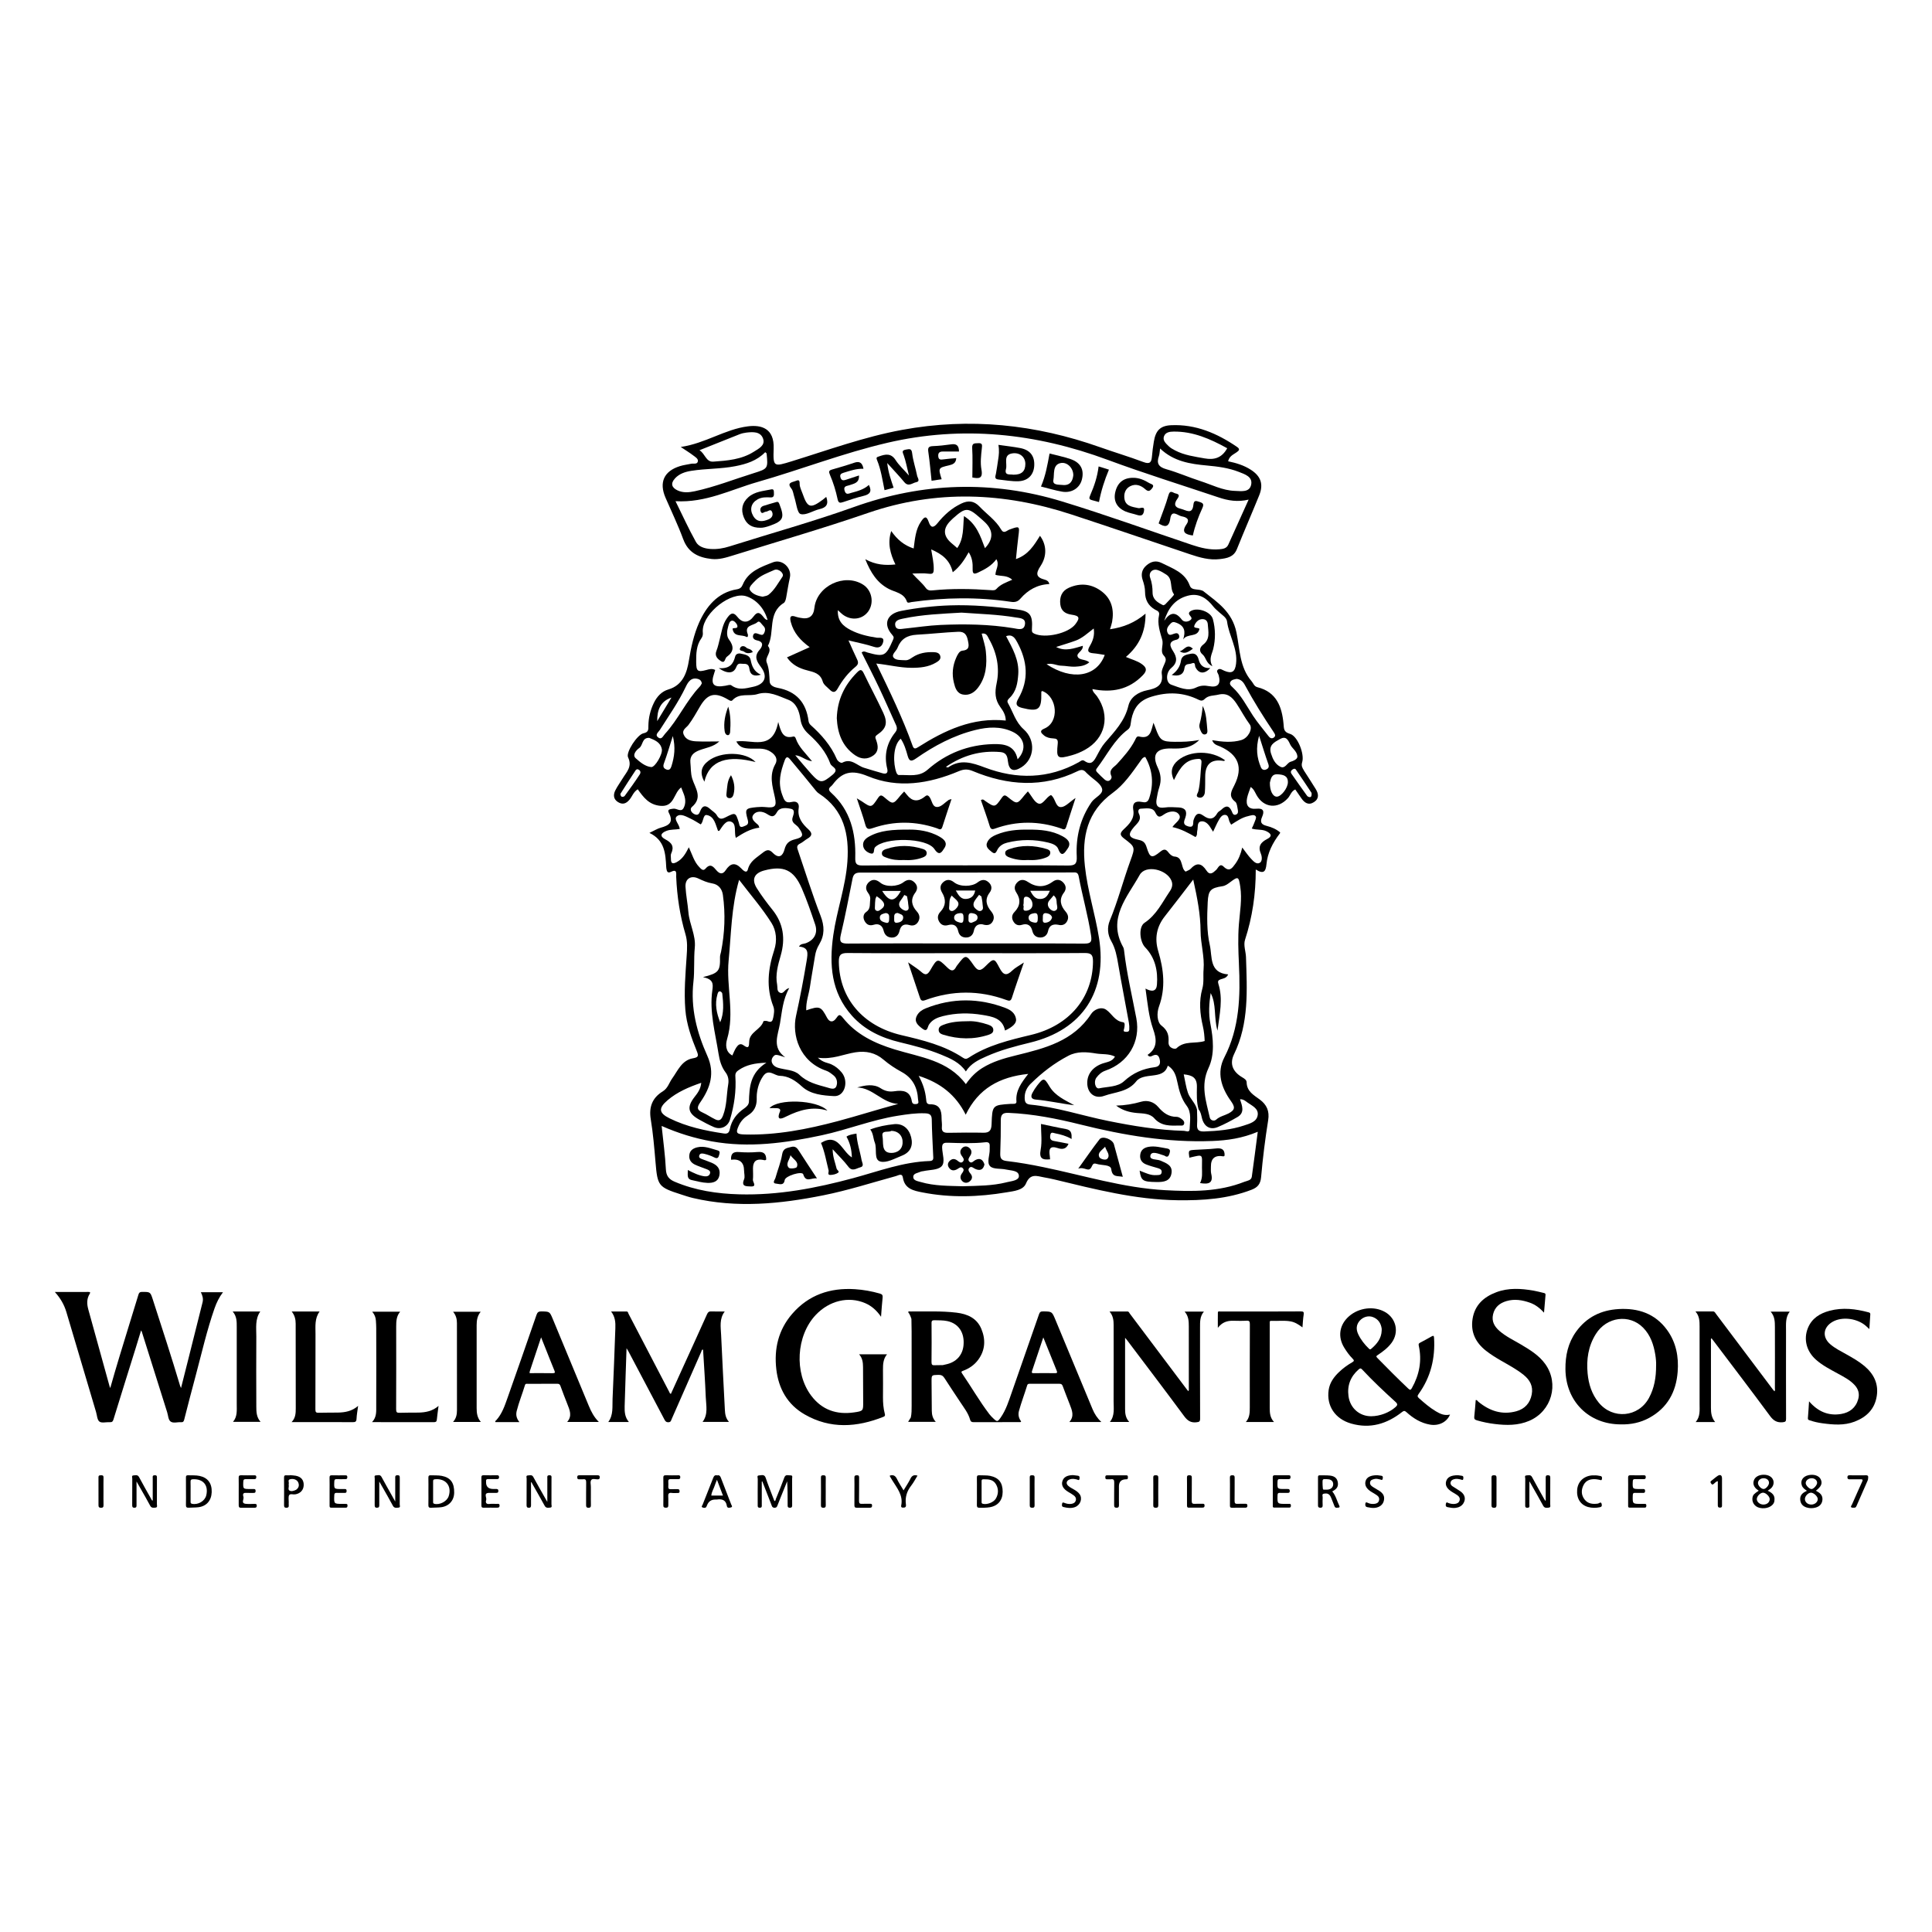 <svg xmlns="http://www.w3.org/2000/svg" id="Calque_1" viewBox="0 0 1080 1080"><g><path d="M113.25,727.94c-2.64,10.4-5.22,20.82-7.83,31.23-1.37,5.46-2.76,10.92-4.23,16.76-.28-.67-.42-.95-.51-1.24-4.81-16.14-10.06-32.15-15.23-48.17-1.42-4.4-1.42-4.34-6.09-4.34-1.18,0-1.63.43-1.95,1.47-1.75,5.8-3.56,11.57-5.33,17.36-3.54,11.56-7.14,23.1-10.45,34.93-.18-.49-.31-.77-.4-1.07-3.96-14.29-7.93-28.58-11.86-42.87-.81-2.94-.98-5.89.71-8.63.59-.95.29-1.18-.71-1.17-2.85.03-5.7.02-8.56.02-3.27,0-6.54,0-10.15,0,3.11,3.44,5.21,7.07,6.43,11.16,5.55,18.63,11.07,37.27,16.6,55.91.56,1.87.63,4.45,1.9,5.39,1.27.95,3.77.22,5.72.33,1.17.06,1.73-.23,2.11-1.48,4.11-13.38,8.31-26.74,12.48-40.1.98-3.16,1.94-6.33,2.98-9.75.23.43.33.57.38.72,4.73,15.04,9.45,30.08,14.21,45.12.57,1.79.56,4.21,1.98,5.18,1.49,1.01,3.8.18,5.75.32,1.09.08,1.48-.3,1.76-1.39,2.08-8.2,4.22-16.38,6.41-24.55,3.38-12.62,6.25-25.37,10.57-37.73,1.12-3.2,2.58-6.21,4.71-8.99h-12.38c.95,1.89,1.47,3.63.97,5.61Z"></path><path d="M610.74,787.72c-6.94-16.66-13.85-33.33-20.77-49.99-1.93-4.64-1.93-4.58-6.9-4.66-1.33-.02-1.84.41-2.26,1.62-5.03,14.54-10.1,29.08-15.2,43.59-1.71,4.88-3.23,9.86-6.24,14.16-1.72,2.46-1.99,2.47-4.1.45-.78-.74-1.56-1.5-2.2-2.35-5.57-7.3-10.12-15.29-15.31-22.85-.62-.9-.2-1.11.58-1.4,3.4-1.25,6.31-3.23,8.47-6.15,3.99-5.39,4.24-11.32,1.77-17.27-2.5-6.02-7.75-8.34-13.87-9.08-8.52-1.04-17.08-.59-25.63-.67-.46,0-.99-.24-1.47.31.92,1.12,1.42,2.46,1.88,3.82.04,2.4.11,4.8.11,7.2.01,13.78,0,27.56.01,41.34,0,2.21.02,4.42-.46,6.59-.5.81-1,1.62-1.51,2.45h15.48c-1.75-1.89-2.21-3.97-2.24-6.16-.07-5.45-.1-10.89-.13-16.34-.02-3.76,0-3.66,3.77-3.77,1.64-.05,2.59.43,3.47,1.83,2.83,4.49,5.86,8.87,8.76,13.32,2.06,3.17,4.5,6.15,5.54,9.87.31,1.12.84,1.42,1.96,1.42,8.56-.05,17.11-.02,25.67-.03.28,0,.64.15.91-.4-1.31-1.7-1.83-3.65-1.21-5.91,1.33-4.81,3.12-9.46,4.58-14.23.29-.96.92-.88,1.62-.88,5.45,0,10.9.03,16.35-.01,1.05,0,1.54.29,1.91,1.32,1.24,3.45,2.63,6.84,3.94,10.26,1.25,3.26,2.68,6.52-.25,9.8h17.92c-2.36-2.18-3.85-4.57-4.94-7.18ZM520.72,739.73c-.01-1.29.3-1.75,1.67-1.71,2.4.08,4.83-.03,7.19.48,6.31,1.36,9.7,6.5,9.03,13.55-.54,5.61-4.17,9.51-9.91,10.67-.55.11-1.1.25-1.65.38-.03,0-.07,0-.1,0-1.49.02-2.98.05-4.46.07,0,0,0,.01-.01.02,0,0-.02-.01-.03-.02-1.31.13-1.74-.33-1.73-1.78.1-7.22.07-14.44.02-21.65ZM589.72,767.62c-3.92-.08-7.84-.06-11.76,0-.99.01-1.41-.15-1.04-1.24,2.07-6.12,4.11-12.24,6.29-18.76.55,1.36.97,2.38,1.38,3.4,2.02,5.03,4.01,10.07,6.06,15.08.44,1.08.48,1.55-.94,1.52Z"></path><path d="M392.93,754.4c.05.18.12.34.12.51.51,8.72,1.14,17.43,1.48,26.16.18,4.64,1.43,9.48-1.77,13.77h14.74c-1.83-2.05-2.17-4.33-2.29-6.71-.7-13.97-1.48-27.95-2.1-41.92-.19-4.41-1.11-8.99,2.03-13.09-2.68,0-5.09.07-7.49-.03-1.25-.05-1.86.32-2.39,1.52-4.7,10.49-9.48,20.93-14.24,31.39-2,4.4-4,8.8-5.99,13.2-.66-.21-.71-.72-.9-1.08-7.6-14.56-15.17-29.13-22.77-43.69-.26-.5-.26-1.31-1.14-1.31-2.79,0-5.58,0-8.62,0,2.32,2.98,2.51,6.15,2.39,9.33-.47,13.16-.96,26.32-1.56,39.48-.2,4.41.54,9.02-2.4,12.97h11.52c-2.26-2.65-2.44-5.66-2.37-8.72.15-5.82.36-11.64.55-17.46.16-4.89.33-9.79.51-15.07.48.8.79,1.26,1.04,1.74,6.67,12.62,13.34,25.24,20,37.86.51.96.88,1.79,2.31,1.79,1.49,0,1.56-1.08,1.93-1.9,5.52-12.53,11.01-25.08,16.53-37.61.17-.39.11-1.06.85-1.13Z"></path><path d="M810.55,790.75c-3.13.76-5.56-.44-7.91-1.84-3.45-2.04-6.44-4.68-9.45-7.31-1-.88-.85-1.43-.13-2.42,6.74-9.38,9.29-19.92,8.58-31.35-.07-1.08-.31-1.37-1.34-.78-2.13,1.23-4.31,2.39-6.49,3.54-.71.38-.91.72-.72,1.61,1.87,8.41.35,16.3-3.85,23.75-.6,1.07-.97,1.27-1.98.31-5.94-5.62-11.69-11.42-17.41-17.25-.79-.81-.4-1.06.26-1.51,2.9-1.94,5.7-4,7.8-6.86,4.32-5.88,2.63-13.68-3.75-17.27-6.08-3.42-14.49-2.42-20.01,2.39-5.44,4.74-6.49,11.46-2.73,17.58,1.36,2.21,2.88,4.33,4.71,6.18.88.89.97,1.31-.22,2-2.64,1.51-5.1,3.3-7.31,5.4-2.94,2.79-5.28,5.98-5.88,10.12-1.28,8.8,3.59,16.18,12.62,18.75,10.59,3.02,19.97.19,28.4-6.45,1.01-.79,1.52-.8,2.47.06,3.8,3.45,8.05,6.1,13.22,6.98,4.82.82,9.35-1.36,11.14-5.63ZM760.12,738.26c1.91-2.16,4.89-2.98,7.41-1.99,2.93,1.15,4.42,3.43,4.85,6.48.04.31,0,.63,0,.95-.13,4.5-2.67,7.61-5.91,10.34-.57.48-.85.23-1.26-.16-2.43-2.35-4.5-4.97-5.95-8.03-1.27-2.68-1.18-5.28.85-7.59ZM780.09,786.57c-3.38,3.03-8.64,5.08-13.55,5.12-6.51.05-11.82-4.52-12.72-11.21-.81-5.94,1.11-10.97,5.66-14.95.7-.61,1.15-.87,1.98.03,5.91,6.35,12.25,12.29,18.66,18.13,1.3,1.18,1.16,1.82-.03,2.89Z"></path><path d="M480.24,757.06c1.95,2.19,2.18,4.7,2.2,7.24.05,6.4.03,12.8.08,19.2.04,5.16.09,5.29-5.1,6.04-9.71,1.4-17.91-1.34-23.95-9.36-9.59-12.73-8.39-33.55,2.55-45.13,7.58-8.02,18.4-10.58,27.69-6.55,3.57,1.55,6.36,4.04,8.8,7.59.3-3.84.49-7.24.87-10.61.15-1.37-.14-1.97-1.54-2.37-4.59-1.31-9.25-2.15-13.99-2.45-13.8-.87-25.79,3.15-35,13.78-7.7,8.88-10.22,19.48-8.89,30.98,1.26,10.84,6.22,19.7,15.81,25.23,14.4,8.31,29.28,7.26,44.2,1.31.88-.35.82-.95.63-1.68-.79-3.02-1.03-6.1-1.01-9.21.05-5.13.03-10.27,0-15.4-.01-3.05.12-6.04,2.26-8.6h-15.62Z"></path><path d="M904.81,731.78c-9.82.56-17.96,4.55-23.77,12.65-4.49,6.25-6.03,13.37-5.95,20.98.19,17.97,13.09,30.85,31.03,30.83,5.61.13,10.96-.98,15.89-3.69,10.09-5.54,14.93-14.45,15.81-25.62.67-8.48-.84-16.57-5.99-23.58-6.7-9.12-16.14-12.2-27.01-11.58ZM925.77,763.17c.04,6.86-1.02,12.79-3.97,18.26-5.88,10.9-20.28,12.22-28.13,2.6-3.86-4.73-5.61-10.28-6.18-16.24-.75-7.8.35-15.28,4.58-22.05,6.04-9.69,18.85-11.38,26.53-3.48,4.04,4.15,5.8,9.4,6.72,14.99.36,2.19.53,4.4.46,5.92Z"></path><path d="M850.31,751.63c-4.07-2.42-8.41-4.43-12.03-7.57-2.85-2.47-4.57-5.39-3.64-9.35.94-4,3.65-6.23,7.4-7.37,4.5-1.36,8.9-.64,13.2.88,3.01,1.07,5.5,2.96,7.88,5.56.3-3.55.56-6.74.84-9.92.07-.78-.39-.96-1-1.09-1.91-.43-3.8-.98-5.73-1.31-6.99-1.19-13.96-1.66-20.79.91-7.04,2.65-12.06,7.19-13.27,14.94-1.16,7.47,1.77,13.31,7.64,17.87,2.56,1.99,5.28,3.69,8.08,5.31,4.37,2.54,8.87,4.88,12.82,8.07,3.5,2.82,5.43,6.29,4.54,10.94-.93,4.9-3.91,8.11-8.6,9.4-8.04,2.2-15.08-.2-21.33-5.4-.4-.33-.61-1.01-1.38-.84-.26,3.09-.46,6.18-.81,9.25-.15,1.28.31,1.73,1.47,2.07,3.29.97,6.63,1.64,10.02,2.05,6.53.8,12.96.89,19.22-1.77,12.52-5.34,16.92-20.7,8.96-31.77-3.49-4.85-8.48-7.88-13.5-10.86Z"></path><path d="M668.79,795.06c1.57-.17,2.08-.35,2.08-2.08-.08-16.98-.05-33.97-.04-50.95,0-3.08-.11-6.2,2.16-8.83h-10.78c2.27,2.52,2.33,5.44,2.34,8.34.03,11.53.02,23.07.01,34.6,0,.47.18,1-.31,1.53-.41-.5-.8-.96-1.16-1.45-10.5-13.96-21-27.93-31.51-41.89-.36-.48-.57-1.21-1.34-1.21-3.24-.01-6.48,0-10.01,0,2.03,2.42,2.3,4.98,2.3,7.61,0,14.13.04,28.26-.02,42.4-.02,4.02.78,8.21-2.07,11.74h10.81c-2.03-2.19-2.32-4.66-2.32-7.23.01-12.61,0-25.22,0-37.83v-1.99c.54.64.78.91,1,1.2,10.71,14.2,21.48,28.35,32.05,42.66,1.86,2.51,3.69,3.73,6.83,3.39Z"></path><path d="M989.83,733.25c2.32,2.62,2.34,5.65,2.35,8.61.05,11.41.02,22.81,0,34.22,0,.52.24,1.11-.26,1.68-.35-.42-.68-.78-.98-1.17-10.58-14.06-21.15-28.13-31.73-42.18-.43-.57-.7-1.33-1.68-1.32-3.14.04-6.27.02-9.74.02,2.27,2.64,2.29,5.54,2.29,8.46,0,14.45.01,28.89,0,43.34,0,3.42.44,6.95-2.17,10.02h10.87c-2.12-2.52-2.35-5.26-2.35-8.08,0-12.42,0-24.84.01-37.26,0-.47-.19-.99.27-1.55.48.62.93,1.2,1.37,1.78,10.49,13.89,21.05,27.72,31.38,41.72,1.95,2.64,3.91,3.82,7.14,3.5,1.52-.15,1.83-.53,1.82-1.96-.05-16.41-.04-32.82-.02-49.24,0-3.68-.4-7.45,2.06-10.62h-10.64Z"></path><path d="M334.75,794.87c-2.71-2.71-4.29-5.78-5.62-9.01-6.69-16.15-13.39-32.29-20.08-48.43-1.79-4.31-1.78-4.25-6.33-4.35-1.56-.03-2.27.38-2.81,1.94-5.34,15.5-10.75,30.97-16.21,46.43-1.56,4.4-3.05,8.86-6.27,12.44-.26.29-.83.48-.49,1.08h13.42c-1.62-2.03-2.08-3.99-1.52-6.24,1.23-4.9,3.16-9.58,4.61-14.41.3-1.01,1.05-.75,1.69-.75,5.45-.02,10.9.01,16.35-.04.97,0,1.45.26,1.79,1.2,1.22,3.38,2.52,6.73,3.84,10.08,1.32,3.36,2.88,6.7-.06,10.06h17.7ZM308.87,767.63c-4.24-.09-8.49-.03-12.81-.03.03-.39-.01-.72.08-1,2.06-6.2,4.13-12.4,6.34-19.02.92,2.3,1.69,4.21,2.45,6.13,1.64,4.1,3.24,8.22,4.93,12.3.49,1.17.55,1.65-1,1.62Z"></path><path d="M1042.14,763.55c-3.02-2.54-6.44-4.47-9.85-6.39-3.14-1.77-6.4-3.35-9.16-5.72-4.57-3.93-4.04-9.39,1.19-12.48,5.49-3.24,14.41-1.99,19.23,2.69.42.41.87.79,1.43,1.31.18-2.85.31-5.42.52-8,.06-.74-.06-1.11-.86-1.33-7.25-1.95-14.56-2.86-21.92-.89-5.4,1.44-9.93,4.23-12.12,9.71-2.5,6.27-.74,12.91,4.48,17.58,3.67,3.28,8.03,5.48,12.3,7.82,3.33,1.82,6.73,3.55,9.36,6.39,2.09,2.26,2.86,4.89,2.02,7.89-1.36,4.88-4.84,7.52-9.6,8.3-7.07,1.16-12.91-1.34-17.89-7.08-.23,3.41-.39,6.42-.65,9.42-.08.93.47,1,1.09,1.22,2.28.79,4.63,1.31,7.01,1.63,6.05.82,12.12,1.35,18.01-.91,6.66-2.55,11.25-7,12.39-14.3,1.09-6.99-1.72-12.44-6.97-16.86Z"></path><path d="M727.13,733.08c-10.08.07-20.15.04-30.23.04-4.88,0-9.76-.01-14.64.02-.54,0-1.44-.38-1.46.66-.05,2.65-.02,5.31-.02,8.47,2.41-3.16,5.27-4.02,8.54-3.96,2.47.05,4.95.12,7.41-.03,1.59-.1,1.96.37,1.95,1.95-.07,15.46-.04,30.92-.04,46.38,0,2.91,0,5.81-2.2,8.3h15.74c-2.24-2.43-2.38-5.09-2.39-7.77-.02-15.65,0-31.3,0-46.95,0-.32.03-.64,0-.95-.06-.65.18-.91.86-.88,3.6.18,7.21-.35,10.81.3,2.47.45,4.48,1.76,6.62,3.36.23-2.57.31-4.84.67-7.07.25-1.52-.1-1.89-1.64-1.88Z"></path><path d="M244.19,793.63c.24-2.49.61-4.97.96-7.73-3.38,2.95-7.24,3.68-11.29,3.75-3.48.06-6.97-.03-10.45.11-1.55.06-1.97-.3-1.97-1.92.07-15.39.06-30.78.03-46.17,0-2.99.09-5.92,2.22-8.42h-15.63c1.38,1.58,1.95,3.23,2.07,5.03.09,1.39.18,2.78.18,4.17.02,14.44.08,28.88,0,43.32-.02,3.09.36,6.38-2.35,9.21,11.83,0,23.17-.01,34.51.02,1.06,0,1.6-.19,1.71-1.37Z"></path><path d="M178.21,789.75c-1.42.05-1.91-.26-1.9-1.82.07-14.06.01-28.12.06-42.18.01-4.28-.57-8.7,2.29-12.61h-15.6c1.71,2.15,2.21,4.37,2.22,6.76,0,15.77.05,31.54.05,47.31,0,2.71-.07,5.43-2.34,7.76,2.66,0,4.99,0,7.31,0,8.93,0,17.87-.04,26.8.03,1.44.01,2.12-.2,2.2-1.84.11-2.34.55-4.67.89-7.27-3.4,2.98-7.27,3.68-11.33,3.75-3.55.07-7.1-.01-10.64.1Z"></path><path d="M266.45,740.71c0-2.63.39-5.17,2.27-7.44h-15.45c1.66,1.98,2.16,4.09,2.16,6.36,0,16.23.02,32.45.02,48.68,0,2.37-.41,4.62-2.19,6.57h15.54c-2.05-2.36-2.35-5.04-2.35-7.77-.02-15.47-.01-30.93,0-46.4Z"></path><path d="M143.28,747.08c.03-4.72-.79-9.6,2.2-13.94h-15.41c2.35,2.72,2.27,5.74,2.27,8.69.04,14.38.04,28.75,0,43.13,0,3.42.41,6.95-2.08,9.86h15.4c-2.34-2.62-2.37-5.64-2.38-8.6-.05-13.05-.07-26.09,0-39.14Z"></path><path d="M441.93,824.76c-1.22.05-2.75-.82-3.49,1.19-1.47,4.04-3.11,8.01-4.73,11.99-.16.38-.03,1.07-.81,1.13-.32-.82-.65-1.64-.96-2.46-1.32-3.49-2.73-6.95-3.91-10.49-.74-2.23-2.45-1.37-3.77-1.34-1.3.03-.66,1.29-.67,1.96-.06,4.81-.03,9.63-.03,14.44,0,.84-.13,1.66,1.17,1.65,1.35,0,1.11-.91,1.11-1.7,0-4.31,0-8.61,0-12.92.11-.03.21-.05.32-.08,1.66,4.29,3.31,8.57,4.99,12.85.33.84.43,1.82,1.77,1.86,1.46.05,1.57-1.03,1.94-1.92.47-1.1.87-2.24,1.32-3.35,1.28-3.17,2.56-6.34,3.85-9.52.27,4.4.27,8.7.27,13.01,0,.89-.17,1.77,1.25,1.77s1.27-.88,1.27-1.78c0-4.81.02-9.63-.02-14.44,0-.69.5-1.92-.86-1.87Z"></path><path d="M223.46,826.34c0-.9.15-1.7-1.28-1.68-1.46.02-1.24.88-1.24,1.75,0,4.24,0,8.48,0,12.95-.87-1.56-1.65-2.93-2.41-4.3-1.76-3.15-3.55-6.28-5.26-9.46-.8-1.49-2.12-.87-3.2-.83-1.04.04-.58,1.1-.59,1.69-.04,4.94,0,9.89-.03,14.83,0,.97.13,1.57,1.31,1.54,1.03-.02,1.27-.47,1.26-1.4-.03-4.33-.01-8.66-.01-13.24.69,1.19,1.29,2.21,1.87,3.25,1.93,3.42,3.9,6.81,5.74,10.28.78,1.47,2,1.12,3.13,1.05,1.26-.07.69-1.18.7-1.8.05-4.88.02-9.76.03-14.64Z"></path><path d="M866.61,826.17c0-.96-.11-1.49-1.31-1.5-1.27-.01-1.25.65-1.24,1.55.02,4.18.01,8.36.01,12.54-.1.04-.2.09-.3.13-.22-.36-.45-.71-.65-1.08-2.24-4.04-4.53-8.05-6.7-12.12-.8-1.5-2.07-.97-3.15-.91-1.23.06-.63,1.2-.64,1.82-.06,4.81-.03,9.63-.03,14.44,0,.87-.22,1.82,1.22,1.81,1.52-.01,1.1-1.09,1.11-1.88.03-4.13.01-8.27.01-12.92.43.73.58.99.73,1.25,2.33,4.13,4.72,8.23,6.97,12.41.79,1.46,1.97,1.16,3.11,1.06,1.3-.12.81-1.24.82-1.96.04-4.88,0-9.75.04-14.63Z"></path><path d="M308.29,826.41c0-.85.28-1.77-1.22-1.73-1.39.03-1.1.9-1.11,1.67-.01,4.25,0,8.49,0,13.22-.51-.89-.8-1.36-1.07-1.85-2.27-4.03-4.57-8.03-6.77-12.09-.77-1.43-1.98-.87-3-.85-1.25.02-.72,1.14-.72,1.77-.05,4.94-.01,9.88-.04,14.83,0,.89.17,1.45,1.22,1.47,1.03.03,1.28-.45,1.27-1.39-.03-4.32-.01-8.64-.01-12.97.47.18.55.66.76,1.03,2.31,4.07,4.65,8.14,6.89,12.25.79,1.44,2.08,1.06,3.16.97,1.13-.1.62-1.22.62-1.87.04-4.82.03-9.63.02-14.45Z"></path><path d="M87.72,826.39c0-.87.23-1.76-1.25-1.72-1.4.04-1.09.92-1.09,1.68-.01,4.15,0,8.3,0,12.51-.61-.13-.65-.56-.82-.86-2.29-4.08-4.63-8.14-6.82-12.28-.81-1.52-2.04-1-3.12-.95-1.23.05-.67,1.18-.68,1.81-.05,4.88-.02,9.76-.04,14.64,0,.9,0,1.62,1.24,1.61,1.3,0,1.18-.82,1.18-1.67,0-4.18,0-8.36,0-13.01.99,1.72,1.76,3.08,2.53,4.44,1.71,3.03,3.49,6.03,5.1,9.11.72,1.39,1.84,1.15,2.93,1.07,1.34-.1.82-1.23.83-1.93.04-4.82.02-9.63.02-14.45Z"></path><path d="M246.93,825.02c-2.01-.38-4.03-.22-6.05-.32-1.07-.06-1.44.29-1.41,1.38.07,2.47.02,4.93.02,7.4,0,2.59.04,5.19-.02,7.78-.03,1.11.26,1.66,1.47,1.58,1.89-.13,3.81-.05,5.68-.29,4.38-.57,7.2-3.79,7.27-8.1.1-5.62-2.06-8.49-6.96-9.43ZM250.81,836.39c-.95,2.92-5.07,5.05-8.06,4.23-.72-.2-.63-.67-.64-1.15-.01-1.9,0-3.79,0-5.69,0-1.9.02-3.79,0-5.69-.01-.75.17-1.09,1.03-1.18,6-.59,9.54,3.74,7.68,9.47Z"></path><path d="M553.51,825.02c-2.02-.4-4.04-.21-6.06-.33-1.13-.07-1.39.39-1.37,1.43.06,2.53.02,5.07.02,7.61s.04,5.07-.02,7.61c-.02,1.03.26,1.5,1.36,1.5,1.97,0,3.93.04,5.88-.29,4.56-.77,7.16-3.92,7.18-8.62.03-5.12-2.24-7.95-6.99-8.9ZM556.7,837.69c-1.23,2.17-5.02,3.58-7.34,2.93-.72-.2-.64-.68-.64-1.16-.01-1.9,0-3.8,0-5.7,0-1.9,0-3.8,0-5.7,0-.61.01-1.1.87-1.12,2.72-.05,5.48-.02,7.08,2.63,1.59,2.63,1.56,5.44.04,8.12Z"></path><path d="M111.55,825.05c-2.13-.45-4.28-.27-6.43-.36-.93-.04-1.2.31-1.18,1.2.04,2.53.02,5.06.02,7.59s.05,5.19-.02,7.78c-.03,1.14.32,1.63,1.5,1.56,1.83-.12,3.68-.05,5.49-.27,4.51-.57,7.24-3.74,7.41-8.41.18-4.97-2.19-8.12-6.78-9.09ZM115.32,835.83c-.76,3.28-4.57,5.53-7.99,4.8-.82-.17-.79-.67-.79-1.24,0-1.89,0-3.79,0-5.68,0-1.83.04-3.66-.02-5.49-.03-.99.35-1.26,1.32-1.31,5.73-.27,8.78,3.33,7.48,8.92Z"></path><path d="M988.17,833.33c.62-.45,1.15-.77,1.62-1.16,1.47-1.22,2.04-3.14,1.44-4.76-.69-1.89-2.63-3-5.23-3.02-2.74-.02-4.9,1.19-5.57,3.14-.63,1.82-.08,3.35,1.24,4.65.4.39.9.69,1.47,1.12-2.48,1.65-3.15,2.33-3.42,3.49-.66,2.84,1.04,5.46,3.97,6.12,3.8.86,7.61-.84,8.18-3.64.04-.18.03-.38.05-.57.41-2.86-1.37-4.26-3.76-5.37ZM982.71,829.06c.01-1.56,1.47-2.77,3.26-2.72,1.73.06,2.93,1.12,2.92,2.59-.01,1.42-1.81,3.45-3.03,3.43-1.36-.02-3.15-1.91-3.14-3.31ZM985.86,841.06c-1.99.03-3.72-1.33-3.79-2.99-.07-1.6,1.97-3.7,3.54-3.65,1.54.05,3.65,2.11,3.66,3.57.01,1.74-1.42,3.03-3.41,3.06Z"></path><path d="M744.74,833.7c2.64-1.35,3.48-2.76,3.1-5.11-.35-2.16-1.71-3.43-4.37-3.73-1.88-.21-3.79-.09-5.68-.15-.72-.02-1.03.24-1.02.98.02,5.31.02,10.62,0,15.93,0,.94.46,1.18,1.28,1.21.98.04,1.36-.35,1.32-1.34-.06-1.45-.08-2.91.01-4.36.05-.73-.56-1.86.55-2.12,1.07-.25,2.28-.3,3.21.64.55.56.84,1.25,1.12,1.96.58,1.47,1.17,2.93,1.74,4.4.45,1.18,1.43.78,2.26.74.63-.03.68-.51.45-.96-1.32-2.64-1.9-5.63-3.97-8.09ZM743.68,832.3c-1.13.57-2.33.44-3.52.43-.18,0-.39-.04-.54-.14-.25-.16-.44-4.76-.22-5.21.46-.94,1.34-.36,1.98-.55.91.1,1.8.03,2.6.51.91.54,1.31,1.4,1.29,2.37-.02,1.12-.53,2.05-1.6,2.59Z"></path><path d="M1016.08,833.9c-.33-.18-.64-.38-.98-.58,3.02-2.32,3.78-4.15,2.69-6.39-.99-2.04-3.79-2.97-6.86-2.29-3.17.7-4.68,3.16-3.64,5.86.5,1.29,1.57,2.04,2.8,2.86-.48.24-.75.37-1.02.52-2.1,1.13-2.97,2.61-2.71,4.76.26,2.11,1.52,3.41,3.52,4.04,1.68.53,3.39.52,5.05.07,2.13-.58,3.57-1.94,3.81-4.23.22-2.14-.83-3.62-2.66-4.62ZM1009.4,829.12c-.06-1.44,1.46-2.74,3.25-2.78,1.77-.03,3.16,1.12,3.13,2.6-.03,1.27-1.99,3.45-3.11,3.45-1.24,0-3.21-1.97-3.27-3.27ZM1012.64,841.06c-2.04.04-3.62-1.26-3.68-3.03-.05-1.59,1.73-3.54,3.29-3.61,1.58-.07,3.89,2.06,3.89,3.6,0,1.6-1.61,3-3.51,3.04Z"></path><path d="M402.9,825.91c-.39-1.02-.96-1.4-1.99-1.16-1.21-.31-1.78.24-2.22,1.38-1.93,5.02-3.97,9.99-5.93,15-.19.48-.98,1.23.02,1.57.77.26,1.8.47,2.24-.72.09-.24.19-.47.29-.7q1.24-3.02,4.53-3.02c.25,0,.51.03.76,0,2.9-.41,5.18.08,5.72,3.57.21,1.39,1.54,1.04,2.33.81,1.07-.31.29-1.14.08-1.68-1.92-5.02-3.91-10.02-5.82-15.05ZM397.63,836.03c.14-2.03,1.32-3.72,1.91-5.6.3-.95.71-1.85,1.25-3.22,1.2,3.17,2.24,5.92,3.35,8.83h-6.51Z"></path><path d="M919.43,840.68c-.7.02-1.39,0-2.09,0-4.78,0-4.74,0-4.61-4.81.03-1.11.4-1.41,1.43-1.35,1.45.07,2.91-.01,4.36.03.82.02,1.1-.3,1.1-1.11,0-.84-.34-1.12-1.13-1.07-.57.04-1.14,0-1.71,0-4.24,0-4.21.01-4.05-4.22.04-.96.28-1.36,1.29-1.32,1.58.06,3.16-.02,4.74.02.86.02,1.24-.22,1.24-1.17,0-.94-.47-.99-1.19-.99-2.47.02-4.94.05-7.4-.01-1-.02-1.31.32-1.29,1.31.06,2.53.02,5.06.02,7.59,0,2.59,0,5.19,0,7.78,0,.61-.16,1.4.8,1.41,2.85.03,5.69,0,8.54-.01.81,0,.81-.59.83-1.19.02-.65-.25-.92-.89-.9Z"></path><path d="M142.35,840.67c-1.65.02-3.31.15-4.94-.02-2.91-.3-.92-2.55-1.31-3.85-.25-.84-.7-2.43,1.37-2.28,1.45.11,2.91-.01,4.37.03.88.02,1.05-.43,1.04-1.18,0-.73-.3-1.03-1.02-1-.63.03-1.27,0-1.9,0-4.16,0-4.12,0-3.96-4.17.04-1.13.49-1.39,1.49-1.36,1.52.05,3.04-.02,4.56.02.89.02,1.23-.3,1.22-1.21-.01-.97-.6-.94-1.26-.94-2.41,0-4.82.06-7.22-.02-1.13-.04-1.39.41-1.37,1.44.06,2.53.02,5.07.02,7.6,0,2.53.02,5.07,0,7.6,0,.85.09,1.5,1.18,1.5,2.6-.02,5.2,0,7.79,0,.78,0,1.12-.31,1.13-1.14.02-.92-.46-1.02-1.19-1.01Z"></path><path d="M720.67,840.68c-.63.01-1.27,0-1.9,0-4.79,0-4.75,0-4.62-4.82.03-1.14.43-1.39,1.45-1.34,1.39.07,2.79,0,4.18.02.73.01,1.19-.12,1.21-1.02.02-.96-.41-1.22-1.26-1.16-.5.04-1.01,0-1.52,0-4.25,0-4.22,0-4.06-4.23.04-.98.31-1.35,1.3-1.31,1.58.06,3.17-.02,4.75.02.89.02,1.23-.27,1.22-1.2,0-.97-.55-.96-1.23-.96-2.47.01-4.94.05-7.41-.02-.99-.02-1.32.27-1.3,1.28.06,2.53.02,5.07.02,7.6,0,2.6,0,5.2,0,7.79,0,.6-.2,1.41.78,1.42,2.85.03,5.7.02,8.55-.02.79-.01.78-.66.79-1.25.01-.7-.4-.84-.98-.83Z"></path><path d="M277.82,840.69c-1.39,0-2.81-.15-4.17.03-1.93.26-2.33-.85-1.87-2.19.47-1.35-1.8-4.03,1.77-4,1.2.01,2.41,0,3.61,0,.73,0,1.39.03,1.42-1.03.03-1.16-.68-1.17-1.49-1.15-.44.01-.89,0-1.33,0q-4.29,0-4.04-4.23c0-.06,0-.13,0-.19-.08-.81.3-1.13,1.11-1.11,1.58.03,3.17,0,4.75,0,.73,0,1.37,0,1.4-1.05.02-1.03-.52-1.1-1.31-1.09-2.41.02-4.81.06-7.22-.02-1.13-.04-1.38.38-1.35,1.42.06,2.53.02,5.06.02,7.6s.03,5.19-.02,7.79c-.02.95.22,1.37,1.26,1.35,2.47-.06,4.94-.02,7.41-.02.82,0,1.5-.05,1.49-1.19-.01-1.14-.76-.94-1.43-.95Z"></path><path d="M193.12,840.68c-.57,0-1.14,0-1.71,0-4.79,0-4.76,0-4.54-4.88.04-1.01.37-1.31,1.34-1.28,1.52.06,3.04,0,4.56.02.75.01.99-.35.98-1.05,0-.64-.11-1.14-.91-1.11-.63.02-1.27,0-1.9,0-4.29,0-4.25,0-4.06-4.23.04-.98.33-1.35,1.32-1.31,1.45.06,2.91.03,4.37.01.73,0,1.54.18,1.58-1.05.04-1.23-.73-1.08-1.49-1.08-2.34,0-4.69.05-7.03-.02-1.05-.03-1.44.25-1.41,1.36.07,2.53.02,5.07.02,7.6,0,2.6,0,5.19,0,7.79,0,.64-.08,1.35.87,1.35,2.72.01,5.45,0,8.17.01.89,0,.96-.57.98-1.27.02-.86-.52-.86-1.12-.85Z"></path><path d="M165.42,824.96c-1.11-.22-2.25-.23-3.38-.34,0,.03,0,.06,0,.09-.63,0-1.27.06-1.89-.01-1.11-.13-1.38.34-1.37,1.39.05,5.12.04,10.24.01,15.36,0,.93.22,1.38,1.25,1.4,1.1.01,1.48-.43,1.37-1.47-.06-.56-.02-1.14,0-1.71.03-1.32-.34-2.89.24-3.89.55-.94,2.23-.24,3.4-.43,2.81-.46,4.62-2.36,4.72-5.08.1-2.86-1.37-4.71-4.33-5.3ZM165.65,832.72c-.05.04-.11.07-.16.1-1.18.59-2.6,1.02-3.65.43-1.05-.59-.2-2.1-.44-3.03,0-.34-.05-.55,0-.72.29-.88-.79-2.29.9-2.63,2.08-.42,3.89.41,4.48,1.98.59,1.56.2,2.85-1.13,3.86Z"></path><path d="M816.51,833.75c-1.49-1.07-3.11-1.94-4.63-2.97-.7-.48-1.19-1.19-1.01-2.11.19-.96.89-1.45,1.81-1.75,1.34-.44,2.63-.18,3.93.14.58.14,1.24.67,1.38-.46.1-.8.16-1.54-.95-1.65-.81-.08-1.62-.24-1.89-.28-4.07-.06-6.15,1.11-6.78,3.48-.6,2.26.59,4.23,3.6,6.01.93.55,1.87,1.07,2.74,1.7.98.71,1.59,1.66,1.2,2.94-.38,1.25-1.38,1.74-2.59,1.89-1.22.15-2.39-.06-3.55-.45-.5-.17-1.19-.87-1.47.25-.23.91-.31,1.79.95,2.03,1.43.26,2.86.59,4.33.41,1.84-.22,3.42-.91,4.45-2.54,1.47-2.35.94-4.86-1.52-6.63Z"></path><path d="M770.95,833.34c-1.17-.76-2.39-1.43-3.57-2.17-.96-.6-1.72-1.37-1.48-2.63.25-1.32,1.4-1.5,2.44-1.78,1.09-.29,2.14.05,3.18.28.57.12,1.2.68,1.42-.43.16-.83.22-1.53-.87-1.67-.87-.11-1.75-.23-2.07-.28-3.82-.05-6,1.11-6.62,3.24-.7,2.38.5,4.49,3.52,6.23.93.54,1.86,1.09,2.74,1.7,1.1.75,1.62,1.8,1.19,3.12-.41,1.27-1.51,1.63-2.69,1.74-1.28.12-2.52-.07-3.69-.66-.91-.46-1.17-.1-1.23.85-.06.92.17,1.45,1.1,1.63,1.43.28,2.86.57,4.33.39,2.63-.32,4.46-1.81,4.94-4.03.52-2.37-.23-3.98-2.64-5.55Z"></path><path d="M600.46,832.71c-1.09-.64-2.25-1.21-3.2-2.02-1.61-1.37-1.17-3.05.82-3.74,1.33-.46,2.62-.21,3.92.1.53.13,1.24.79,1.43-.37.15-.87.16-1.67-1.04-1.77-.88-.08-1.75-.21-2.63-.32-3.36.09-5.23,1.17-5.9,3.49-.65,2.23.5,4.24,3.34,5.93,1.03.61,2.09,1.21,3.04,1.93.9.67,1.47,1.6,1.14,2.8-.35,1.28-1.34,1.77-2.54,1.94-1.29.18-2.53-.06-3.72-.52-.63-.24-1.24-.56-1.4.47-.11.74-.33,1.53.77,1.8,2.12.53,4.24.83,6.36.08,3.08-1.1,4.42-4.79,2.66-7.27-.79-1.1-1.89-1.85-3.04-2.53Z"></path><path d="M894.51,825.08c-1.06-.18-2.1-.45-3.51-.32-.18,0-.69-.04-1.19,0-4.65.47-7.79,3.55-8.17,8.02-.42,4.84,1.88,8.49,6.12,9.65,2.17.59,4.37.57,6.57.12.93-.19,1.23-.61,1.06-1.59-.34-1.94-1.47-.54-2.1-.45-2.93.43-5.67.12-7.55-2.35-1.89-2.48-1.91-5.35-.5-8.06,1.44-2.76,4.03-3.44,6.94-3.2.62.05,1.24.21,1.86.31.56.09,1.29.64,1.45-.46.12-.79.11-1.5-.97-1.68Z"></path><path d="M379.09,824.7c-2.28.02-4.57.08-6.84-.02-1.25-.05-1.48.46-1.45,1.55.06,2.41.02,4.82.02,7.22,0,2.66.04,5.32-.02,7.98-.03,1.14.49,1.4,1.49,1.39.99,0,1.34-.42,1.3-1.39-.05-1.58.08-3.18-.04-4.75-.13-1.59.26-2.39,2.04-2.12.99.15,2.02.02,3.04.03.65,0,1.26.06,1.26-.92,0-.89-.28-1.27-1.2-1.23-1.27.05-2.54-.04-3.8.02-1,.04-1.37-.35-1.31-1.33.06-.95.06-1.9,0-2.85-.07-1.04.3-1.5,1.4-1.45,1.39.07,2.79-.02,4.18.01.81.02,1.11-.29,1.12-1.12,0-.89-.43-1.05-1.18-1.04Z"></path><path d="M508.96,826.6c-1.1,2.18-2.48,4.23-3.86,6.52-1.32-2.24-2.66-4.23-3.7-6.38-.85-1.77-1.98-2.47-3.95-1.89,0,.19-.05.34,0,.43.41.71.83,1.41,1.26,2.11,2.7,4.42,6.32,8.52,5.04,14.34-.01.06,0,.13,0,.19-.02.54.26.8.79.84,1.23.09,2.11-.12,1.88-1.71-.56-3.94.47-7.42,2.95-10.58,1.34-1.71,2.34-3.69,3.52-5.58-1.99-.61-3.1,0-3.95,1.69Z"></path><path d="M1043.04,824.69c-1.45.07-2.91.02-4.37.02-1.58,0-3.16.03-4.75-.01-.76-.02-1.18.2-1.2,1.04-.02.9.35,1.22,1.24,1.21,2.02-.04,4.05.03,6.07-.03,1.18-.03,1.44.24.91,1.39-1.95,4.25-3.83,8.53-5.71,12.81-.21.48-.87,1.04-.34,1.49.35.3,1.08.16,1.64.2.79.06,1.07-.5,1.33-1.11,2.04-4.69,4.09-9.38,6.16-14.06.24-.54.26-1.09.31-1.66.09-1-.31-1.34-1.3-1.29Z"></path><path d="M629.64,824.71c-3.61.02-7.21.02-10.81,0-.78,0-.95.37-.95,1.05,0,.74.13,1.24,1.03,1.18.69-.04,1.4.08,2.08-.02,1.57-.24,1.9.47,1.87,1.91-.09,4.17,0,8.35-.05,12.52-.01,1.03.26,1.49,1.37,1.49,1.15,0,1.35-.54,1.33-1.53-.05-2.15-.02-4.3-.02-6.45,0-1.33,0-2.66,0-3.98q0-3.75,3.75-3.94c.13,0,.25-.01.38,0,.83.06.88-.48.88-1.11,0-.61-.01-1.13-.86-1.12Z"></path><path d="M334.17,824.7c-3.48.03-6.96.03-10.44,0-.86,0-1.05.38-1.05,1.15,0,.82.33,1.14,1.13,1.09.69-.04,1.4.07,2.09-.02,1.48-.21,1.8.45,1.77,1.82-.08,4.17-.01,8.35-.04,12.53,0,.94.09,1.55,1.28,1.58,1.27.03,1.44-.59,1.41-1.64-.05-2.09-.02-4.18-.02-6.26,0-1.2-.03-2.41,0-3.61.05-1.38-.54-3.04.25-4.06.72-.94,2.37-.26,3.61-.32.83-.03,1.09-.35,1.1-1.14,0-.8-.26-1.12-1.09-1.11Z"></path><path d="M486.29,840.62c-1.46.03-2.92-.07-4.37.03-1.31.1-1.74-.31-1.72-1.67.08-4.3.02-8.61.05-12.91,0-.89-.1-1.41-1.2-1.39-1.02.02-1.48.23-1.44,1.37.08,2.53.02,5.06.02,7.59,0,2.59.03,5.19-.01,7.78-.01.92.2,1.43,1.24,1.41,2.47-.04,4.94-.03,7.41,0,.87,0,1.23-.31,1.23-1.22,0-.93-.48-1.01-1.2-.99Z"></path><path d="M696.17,840.62c-1.45.04-2.91-.08-4.36.03-1.37.1-1.69-.44-1.67-1.73.07-4.3,0-8.59.04-12.89,0-.94-.2-1.35-1.25-1.35-1.06,0-1.43.31-1.4,1.39.07,2.53.02,5.05.02,7.58,0,2.59,0,5.18,0,7.77,0,.74-.03,1.41,1.02,1.4,2.53-.02,5.06,0,7.58-.01.75,0,1.16-.29,1.16-1.13,0-.85-.37-1.09-1.15-1.07Z"></path><path d="M672.25,840.62c-1.45.02-2.92-.07-4.36.03-1.33.1-1.73-.37-1.71-1.7.08-4.3,0-8.61.05-12.91.02-1.14-.42-1.36-1.44-1.37-1.02,0-1.29.36-1.27,1.32.05,2.53.02,5.06.02,7.59,0,2.59,0,5.19,0,7.78,0,.73-.03,1.44,1.01,1.43,2.59-.02,5.19-.03,7.78-.03.86,0,1.03-.5,1.03-1.23,0-.8-.44-.93-1.1-.93Z"></path><path d="M646.07,824.67c-1.09-.02-1.42.35-1.39,1.41.06,2.52.02,5.05.02,7.57,0,2.59.04,5.18-.02,7.76-.02,1.07.37,1.43,1.43,1.44,1.11,0,1.39-.46,1.38-1.48-.03-5.11-.04-10.22.01-15.34.01-1.13-.42-1.35-1.44-1.37Z"></path><path d="M56.51,824.69c-.8.04-1.47-.04-1.46,1.13.04,5.24.04,10.48.01,15.71,0,1,.4,1.3,1.35,1.32,1.03.02,1.49-.3,1.46-1.4-.06-2.59-.02-5.17-.02-7.76s-.04-5.18.02-7.76c.02-1.06-.44-1.28-1.36-1.24Z"></path><path d="M835.18,824.67c-1.05.01-1.46.28-1.43,1.39.07,2.47.02,4.94.02,7.41,0,2.6.04,5.2-.02,7.8-.02,1.1.26,1.61,1.48,1.59,1.18-.02,1.32-.6,1.32-1.55-.02-5.07-.03-10.14.01-15.21,0-1.06-.29-1.44-1.39-1.43Z"></path><path d="M962.59,826.26c0-1.6-1-2.17-2.39-1.25-1.26.83-2.38,1.88-3.59,2.78-.75.56-.39,1-.02,1.57.53.81.95.5,1.51.05.62-.49,1.08-1.23,2.17-1.45,0,4.53.01,8.89-.01,13.25,0,.91.03,1.57,1.27,1.55,1.21-.03,1.08-.76,1.08-1.52,0-4.99,0-9.98,0-14.98Z"></path><path d="M460.23,824.68c-.94.02-1.33.21-1.32,1.26.05,5.18.04,10.36,0,15.54,0,.96.28,1.35,1.28,1.37,1.05.01,1.45-.33,1.42-1.42-.07-2.53-.02-5.05-.02-7.58,0-2.59-.04-5.18.02-7.77.03-1.08-.32-1.41-1.39-1.39Z"></path><path d="M576.94,824.69c-.78.01-1.31.05-1.3,1.09.04,5.26.04,10.52,0,15.78,0,1.07.5,1.26,1.4,1.28,1,.02,1.32-.39,1.3-1.36-.05-2.6-.02-5.2-.02-7.8s-.05-5.2.02-7.79c.03-1.12-.54-1.21-1.41-1.2Z"></path></g><g><path d="M728.86,430.61c-.88-1.39-1.54-2.62-.94-4.54,1.41-4.49-2.51-14.61-6.8-15.83-3.67-1.04-3.37-2.98-3.62-5.62-.89-9.58-3.93-17.8-14.57-20.46-1.92-.48-2.25-2.16-3.29-3.36-6.78-7.84-6.56-18.14-8.46-27.27-2.39-11.51-10.51-16.76-18.35-22.95-1.05-.83-2.78-.91-4.22-1.08-1.57-.18-2.91-.48-3.52-2.16-2.68-7.36-9.54-9.54-15.67-12.61-3.19-1.6-6-.9-8.63,1.4-2.58,2.27-3.05,5.08-2.03,8.08.75,2.21,1.32,4.38,1.33,6.72.02,4.27,1.7,7.6,5.52,9.81,1.14.66,2.79,1.02,2.29,3.21-1.08,4.7.58,9.4,1.78,13.64.9,3.17-1.35,6.45.85,8.82,1.65,1.77,1.2,2.91.46,4.64-.77,1.79-1.84,3.85-1.56,5.6,1.05,6.58-3.14,8.19-8.08,9.18-5.12,1.03-9.45,3.93-10.56,8.65-2.04,8.68-7.79,14.5-13.19,20.8-1.79,2.1-3.1,4.65-4.42,7.1-1.59,2.94-3.03,5.76-7.02,2.94-1.17-.83-2.14.21-3.12.76-17,9.45-34.75,9.65-52.45,2.98-7.24-2.73-13.67-4.82-20.58-.09-.17.12-.59-.12-1.26-.29,9.38-6.4,19.37-9.26,30.47-8.28,3.26.29,3.89,2.26,4.19,5,.57,5.23,3.09,6.33,7.55,3.52,7.34-4.63,8.21-15.1,1.3-21.22-4.58-4.06-5.97-9.71-8.79-14.64-.73-1.27.03-2.08.93-2.95,3.72-3.57,4.45-8.29,4.81-13.11.59-7.97-3.19-14.61-6.79-21.37,3.61-1.32,5.02,1.17,6.24,3.43,5.61,10.36,6.71,20.9.59,31.46-1.71,2.95-1.3,4.37,2.12,5.22,9.18,2.28,10.93.99,10.73-8.34,0-.42-.15-1.05.62-1.09,8.33,3.2,9.7,17.4,1.04,20.99-2.99,1.24-1.72,2.53-.13,3.83,1.47,1.19,3.23,1.54,5.08,1.64,1.85.09,2.83.44,2.57,2.94-.86,8.32-.24,8.76,7.92,6.47,2.51-.7,4.99-1.75,7.27-3.01,11.54-6.4,14.35-19.06,6.8-29.91-.89-1.28-2.36-2.22-2.61-4.06,10.75,2.16,20.3.43,28.19-7.74,2.54-2.63,2.15-4.31-.6-6.26-2.55-1.81-5.57-2.53-8.86-3.96,7.42-6.32,11.02-13.95,10.97-24.2-6.03,5.08-12.28,7.61-19.85,8.72.53-1.85.94-2.92,1.15-4.03,1.21-6.61-.12-12.64-5.5-16.89-5.56-4.39-11.98-5.22-18.6-2.3-4.03,1.78-5.33,5.15-4.84,9.32.44,3.7,2.85,5.27,6.33,5.76,4.39.61,4.8,1.77,2.07,5.35-3.9,5.11-16.81,8.03-22.91,5.27-1.3-.59-1.44-1.19-1.35-2.6.54-7.96-1.11-10.08-8.75-11.01-12.26-1.49-24.56-2.63-36.94-2.22-9.23.3-18.38,1.35-27.44,3.1-8.04,1.56-10.25,7.49-4.96,13.39,1.04,1.16.91,1.69.4,2.85-3.95,9.09-4.92,9.6-14.2,7.03-1.04-.29-2.06-1.14-3.31-.03,3.21,6.44,6.52,12.87,9.62,19.4,3.1,6.53,5.97,13.17,8.97,19.75.82,1.79,1.87,3.41.25,5.43-4.83,6.02-6.4,12.84-4.54,20.39.56,2.28-.39,3.16-2.57,2.56-3.48-.96-6.93-2.03-10.39-3.09-3.96-1.21-7.11-5.55-12.14-2.85-.75.41-2.56-.75-3.11-2.04-3.26-7.6-8.56-13.59-14.63-19.03-.57-.51-1.03-1.38-1.13-2.14-1.31-10.41-6.86-16.71-17.38-18.63-1.72-.31-4.22-1.23-4.36-3.48-.22-3.62-.24-7.2-1.64-10.65-1.29-3.16,3.5-5.98.65-9.31,3.99-7.59-.34-18.25,8.86-23.99.8-.5,1.17-2,1.37-3.1.67-3.71,1.24-7.43,2.06-11.12,1.19-5.4-4.38-10.53-9.45-8.52-6.65,2.62-13.8,4.99-16.93,12.53-.6,1.45-1.44,2.27-3.21,2.56-10.93,1.76-17.27,9.86-21.19,18.7-2.85,6.41-4.5,13.81-5.68,21.16-1.05,6.52-3.27,13.74-11.45,16.13-3.77,1.1-6.42,3.98-8.13,7.52-1.96,4.04-3.01,8.34-3.06,12.85-.02,1.95.21,3.53-2.75,4.14-3.46.71-9.94,10.64-8.61,13.42,2.52,5.23-.87,8.22-3.04,11.83-1.35,2.26-2.96,4.38-4.12,6.73-1.19,2.42-1.04,4.88,1.55,6.48,2.52,1.57,4.57.9,6.44-1.39,1.5-1.83,2.21-4.32,4.58-5.77,3.24,4.52,6.25,8.64,12.63,9.25,7.95.76,7.36-7.21,11.65-10.28.47,1.2.8,2.11,1.18,2.99,1.23,2.85,1.64,5.9.14,8.57-1.42,2.52-3.85-.04-5.83.33-1.54.28-3.48.22-2.34,2.39,2.79,5.32-.12,7.01-4.58,8.22-1.87.51-3.57,1.62-6.32,2.91,8.6,4.11,8.99,11.57,9.39,19.04.02.33.05.66.1.98.23,1.48.69,2.69,2.53,1.76,3.65-1.85,2.88,1.08,2.95,2.8.46,10.9,2.08,21.61,5.18,32.07,1.21,4.06.95,8.03.67,12.18-.67,9.98-1.54,19.97-.74,29.99.65,8.14,3.37,15.74,6.42,23.2,1.12,2.75.85,3.45-2.27,4-6.14,1.08-8.44,7.01-11.54,11.31-1.69,2.35-2.36,5.4-5.23,7.16-5.81,3.57-7.84,8.68-6.71,15.56,1.3,7.94,1.98,16,2.66,24.03,1.11,13.24,1.57,13.96,14.31,18.04,2.19.7,4.37,1.46,6.61,1.98,24.44,5.73,48.71,3.35,72.94-1.52,13.72-2.75,27.04-7.04,40.51-10.73,1.39-.38,3.49-1.86,3.91.85.99,6.37,6.1,7.32,10.85,8.26,15.69,3.1,31.45,2.62,47.14-.04,4-.68,9.23-1.09,10.84-4.96,2.42-5.8,6.1-4.13,10.03-3.41,1.94.35,3.88.72,5.8,1.18,22.7,5.49,45.34,11.31,68.92,11.62,14.07.18,27.95-.73,41.27-5.84,3.41-1.31,5.05-3.14,5.4-7.1.93-10.64,2.26-21.26,3.95-31.81.82-5.12-.82-8.67-4.69-11.54-3.39-2.51-7.24-4.54-7.35-9.62-.03-1.32-1.23-2.09-2.47-2.81-5.34-3.14-7.15-7.58-4.58-12.88,8.43-17.36,7.28-35.85,6.69-54.26-.1-3.25-1.53-6.7-.53-9.77,4.1-12.6,6-25.49,5.99-39.26,4.33,2.74,5.59,1.25,5.99-2.99.59-6.22,3.37-11.82,7.48-17.16.09-.12.1-.31.17-.57-2.15-1.83-4.76-2.95-7.43-3.62-3.13-.79-3.98-2.06-2.65-5.12,1.23-2.84,1.02-4.95-3.19-4.51-4.33.45-6.13-1.78-5.21-6.07.44-2.03,1.29-3.97,1.99-6.07,1.82,1.17,2.41,2.96,3.27,4.49,4.08,7.24,11.9,7.99,17.55,1.74,1.39-1.53,1.83-3.87,4.12-4.86,1.16,1.68,2.28,3.29,3.39,4.92,1.79,2.61,4.04,4.1,7.06,2.15,3.02-1.95,2.58-4.69.95-7.34-2.15-3.51-4.42-6.94-6.64-10.41ZM593.21,372.12c2.62.06,5.25.7,7.85.55,2.64-.15,5.44-.4,7.87-2.43-2.19-1.9-5.77-1.01-6.56-3.3-.68-1.98,3.18-2.98,2.92-5.93-4.89,1.37-9.75,3.37-14.91.65,3.75-1.21,7.41-2.26,10.97-3.57,3.69-1.36,6.58-4.11,10.04-6.76.65,4.04-.59,7.1-2.22,9.87-1.64,2.8-.9,3.74,2.06,3.99,2.1.17,4.17.6,6.33.92-4.54,12.32-18.36,14.54-32.51,5.2,3.13-.86,5.59.76,8.16.82ZM650.24,338.34c-3.17-1.56-5.95-3.24-5.95-7.19,0-2.79-.37-5.47-1.33-8.15-1.05-2.94,1.3-5.26,4.24-4.31,1.68.54,3.25,1.54,4.75,2.51,3.94,2.54,1.75,7.67,4.31,11.01.31.4-3.12,3.7-4.87,5.61-.28.31-.82.39-1.14.53ZM650.83,346.99c2.2-7.03,6.04-12.07,13.12-13.97,6.36-1.71,10.7,1.44,14.4,6.15.9,1.14,2.08,2.07,3.16,3.07,1.69,1.56,4.13,2.94,4.42,5.17,1.03,8.03,6.08,15.16,5.03,23.64-.55,4.5-2.31,5.72-6.56,3.92-1.21-.51-2.46-1.58-3.62-.6-1.05.89.18,2.08.46,3.08,1.32,4.84-.38,7.05-5.29,6.13-2.69-.5-4.84-.46-7.45.81-4.63,2.24-9.39-.16-13.7-1.62-3.21-1.09-3.17-6.75-.1-9.31,3.61-3,3.31-5.95,1.08-9.44-1.73-2.69-2.88-5.33,1.78-6.39,1.19-.27,2.06-1.22,1.49-2.6-.6-1.47-1.87-1.07-2.95-.7-1.25.43-2.56,1.2-3.37-.51-1.03-2.17.18-3.73,1.63-5.22,1.05-1.07,1.77-1.05,3.32-.45,4.57,1.76,5.18,4.84,3.69,9.34,2.39-3.71,8.02-.87,9.14-5.92-.54-.9-3.51-.11-2.87-1.83.57-1.54,2-3.53,4.28-3.64,1.94-.1,3.13.96,3.25,2.93.24,4.02,1.46,8.22-2.62,11.35-1.98,1.52-2.42,3.74-.31,5.47,2.02,1.67,1.85,4.94,5.52,6.56-2.22-3.97-.29-6.64.45-9.68,1.32-5.38,1.28-11.13-.2-16.62-1.13-4.2-8.65-6.8-12.43-4.5-.79.48-1.22,1.07-.73,2,.54,1.03,2.25,1.98.35,3.2-1.58,1.01-3.56.88-4.55-.43-3.5-4.59-6.56-4.19-9.81.62ZM504.88,345.79c10.82-2.31,21.85-2.69,32.6-3.33,10.25.75,20.29,1,30.21,2.68,2.44.41,5.67.34,5.29,3.7-.44,3.91-3.94,2.74-6.36,2.34-13.56-2.25-27.21-2.43-40.87-1.83-6.72.3-13.41,1.35-20.11,2.03-2.07.21-4.84,1-5.22-1.96-.35-2.7,2.42-3.2,4.46-3.64ZM489.83,370.92c6.96.73,13.18,2.36,19.6,2.39,4.85.02,9.55-.39,13.8-2.92,1.4-.84,2.99-1.84,2.33-3.86-.55-1.66-2.23-1.92-3.68-1.97-4.18-.16-8.23.51-11.79,2.89-1.25.83-2.35,1.7-3.99,1.62-2.32-.12-5.31.11-6.56-1.44-1.41-1.74,1.42-3.56,2.15-5.44,1.92-4.96,5.32-7.09,10.87-7.39,7.7-.41,15.39-1.31,23.12-1.64,3.86-.17,4.82,2.12,5.41,5.01.54,2.62,1.06,5.16-3.08,5.55-1.74.16-2.72,2.2-3.48,3.91-2.01,4.52-2.48,9.18-1.31,13.97.71,2.94,1.68,6.01,5.08,6.65,3.33.63,6.17-.98,8.21-3.57,4.8-6.11,5.33-13.3,4.57-20.63-.33-3.21-1.46-6.33-2.31-9.85,2.82-.54,3.29,1.6,4.11,3.04,4.39,7.73,6.06,16.16,4.23,24.76-1.06,5.01-.98,9.05,2.09,13.27,1.44,1.98,3,4.31,3.02,7.52-18.5-1.91-34.11,5.44-49.04,14.9-1.38.87-2.34,1.14-2.99-.68-5.58-15.65-12.85-30.57-20.35-46.09ZM503.51,412.94c1.95,2.91,2.95,6.22,3.86,9.5.87,3.13,1.96,3.45,4.68,1.55,10.17-7.1,21.01-12.89,33.16-15.91,7.03-1.74,14.03-2.18,20.77.95,6.87,3.19,8.21,9.86,2.86,15.43-1.57-7.94-7.65-8.67-13.8-8.5-13.81.37-26.11,5.17-36.46,14.27-4.94,4.35-10.48,2.8-15.91,3.02-.92.04-1.31-.7-1.63-1.55-1.7-4.59-2.15-14.76,2.47-18.76ZM485.13,433.89c16.85,7.02,34.24,4.22,50.83-2.78,2.78-1.17,4.96-1.28,7.8-.1,19.51,8.12,39.14,9.56,58.68.05,2.01-.98,3.35-.86,4.72.77.42.5.97.89,1.44,1.35,2.61,2.5,6.55,4.62,7.44,7.63.93,3.16-3.97,4.84-5.86,7.59-6.31,9.19-8.84,19.42-8.27,30.35.22,4.26-1.02,5.14-5.06,5.09-19.09-.21-38.19-.09-57.28-.1-19.1,0-38.19-.09-57.29.08-3.53.03-4.28-.99-4.18-4.43.38-13.8-2.72-26.47-13.43-36.21-1.4-1.27-1.79-2.24-.23-3.54.38-.31.74-.67,1.03-1.06,5.26-7.03,10.61-8.46,19.65-4.69ZM633.51,452.74c.86,5-2.32,7.99-5.37,10.88-2.27,2.16-2.19,3.29.33,5.19,6.16,4.66,6.16,4.83,3.47,12.22-4.06,11.11-7,22.6-11.54,33.55-1.6,3.84-1.24,7.97.78,11.48,2.38,4.13,3.15,8.54,3.93,13.09,1.86,10.85,3.98,21.66,5.94,32.49.23,1.28.31,2.62.22,3.91-.1,1.35-1.22,1.33-2.24,1.21-1.37-.16-.79-1.02-.63-1.77.27-1.29.69-3.4-.57-3.55-4.66-.59-6.28-4.82-9.48-7-2.87-1.95-6.83-.04-8.38,2.34-9.96,15.3-25.93,19.23-42.03,23.18-6.55,1.61-13.04,3.44-18.86,7.08-3.55,2.22-6.44,5.09-9.16,9-9.97-13.4-25.57-15.03-39.82-19.41-11.23-3.45-21.51-8.33-28.98-17.76-1.83-2.31-2.37-1.5-3.72.4-1.59,2.24-3.61,2.44-5.12-.42-3.35-6.35-4.14-6.64-11.58-4.06-.26-4.71,1.48-9,2.11-13.42.82-5.69,1.92-11.35,2.8-17.03.36-2.32,1.11-4.39,2.33-6.42,3.07-5.13,3.01-10.19.78-15.96-4.73-12.25-8.63-24.82-12.87-37.26-.5-1.47-.11-2.41,1.4-3.13,1.46-.7,2.67-1.91,4.09-2.73,2.67-1.55,2.95-3.04.54-5.24-3.44-3.14-6.22-6.64-5.4-11.9.4-2.6-1.05-4.09-3.88-3.4-3.63.88-4.25-.98-5.39-4.13-2.47-6.8-.86-12.81,1.42-19.05.79-2.17,1.63-2.31,2.98-.69,4.89,5.85,9.78,11.71,14.55,17.67.54.67,1.08,1.13,1.74,1.56,13.94,9.05,16.86,22.83,15.8,37.98-.98,13.99-5.93,27.28-7.89,41.14-2.33,16.42-1.23,31.94,10.43,45.01,7.17,8.03,16.49,12.37,26.78,14.84,7.84,1.89,15.65,3.88,23.13,6.94,5.19,2.12,10.35,4.35,13.77,9.38,2.78-4.48,7.11-6.48,11.46-8.42,7.85-3.51,16.13-5.68,24.44-7.7,29.4-7.15,43.32-28.65,38.52-58.57-2.16-13.49-6.45-26.54-7.88-40.14-1.71-16.24,1.16-30.46,15.66-40.98,6.13-4.45,10.73-11.19,15.26-17.53.73-1.02,1.35-2.28,2.83-2.47,4.16,7.39,4.84,15,2.19,23.07-.84,2.54-2.36,2.45-4.15,2.09-3.78-.77-5.37.82-4.75,4.45ZM672.1,552.68c-1.96,6.99-1.32,14.05.31,21,.64,2.75.9,5.49,1.01,8.25-5.19,1.68-11.2-.37-15.79,4.09-.7.67-4.62.05-4.41-3.48.22-3.68-.38-6.49-3.95-9.24-2.47-1.91-2.76-6.89-1.39-10.64,3.79-10.4,2.67-20.65-.42-30.97-2.11-7.03-.98-13.59,3.69-19.47,5.1-6.43,10.04-12.98,15.87-20.54,2.27,10.26,4.06,19.45,4.11,28.83.04,7.21,2.29,14.17,1.67,21.5-.3,3.52.3,7.1-.7,10.68ZM568.21,615.6c.16,1.91-1.86,1.38-3.06,1.46-10.39.68-10.48.67-10.85,11.39-.11,3.22-1.03,4.83-4.55,4.75-6.58-.15-13.17-.06-19.75.04-2.41.04-3.73-.61-3.48-3.32.15-1.63-.17-3.29-.17-4.93.02-4.32-1.1-7.73-6.3-7.68-2.18.02-2.18-1.33-2.34-2.89-.43-4.29-1.64-8.37-4.16-13.01,12.13,3.84,20.76,10.63,26.29,21.71,7.05-14.54,18.8-21.13,34.95-22.8-3.91,5.04-7.09,9.37-6.6,15.28ZM576.26,605.73c6.25-6.16,13.13-11.46,20.94-15.54,5.01-2.62,10.28-2.15,15.46-1.29,3.49.58,7.22.02,10.62,1.74-1.57,2.86-4.39,2.98-6.82,3.82-5.54,1.89-8.72,5.92-8.68,10.99.05,5.62,4.18,9.03,9.45,7.14,6.16-2.21,13.28-2.13,17.98-8.16,1.94-2.49,5.8-2.81,9.12-3.22,3.62-.45,7.23-1.09,8.48-5.52,3.74,2.28,4.64,5.85,5.37,9.34.97,4.71,2.17,9.13,5.2,13.14,2.83,3.76,1.77,8.57,1.64,12.96-.07,2.2-2.07,1.04-3.12,1.01-14.36-.37-28.48-2.71-42.52-5.55-14.49-2.93-28.6-7.7-43.4-9.1-2.77-.26-3.15-1.66-3.18-3.85-.04-3.18,1.25-5.76,3.44-7.92ZM653.89,498.3c-4.21,6.22-7.43,13.14-14.07,17.54-3.55,2.36-2.68,10.62.34,13.74,5.59,5.77,7.19,13.11,6.58,20.91-.29,3.7-2.72,4.11-6.4,2.14,1.17,8.25,1.8,15.64,4.27,22.64,1.96,5.55,2.58,10.61-3.08,14.39.88,1.42,1.93.9,2.65.54,2.59-1.32,3.71-.06,4.16,2.26.45,2.29-.27,3.79-2.89,4.12-6.52.81-12.08,3.2-17.12,7.84-3.55,3.26-9.19,2.98-13.94,3.97-2.05.43-3.18-3.75-1.46-6.01,1.27-1.67,2.81-3.12,4.98-3.87,12.79-4.39,19.81-16.19,17.31-29.32-2.39-12.59-5.39-25.07-6.85-37.83-.08-.65-.2-1.34-.51-1.9-8.99-16.16,2.38-28.01,9.23-40.37,3.25-5.85,15.08-3.17,17.75,3.19.94,2.23.31,4.17-.94,6.02ZM502.09,617.11c-11.58,3.08-22.6,6.64-33.77,9.61-17.04,4.54-34.27,7.93-52.05,7.46-4.63-.12-5.17-.93-3.23-5.08,1.15-2.48,2.98-4.34,5.25-5.75,3.25-2.02,4.66-4.96,4.72-8.67.02-.99-.05-1.98.05-2.96.36-3.65,1.39-7.02,3.51-10.12,3.05-4.45,6.22-.31,9.26-.23,4.92.12,8.75,2.6,12.49,6.02,4.87,4.44,11.79,5.01,17.93,5.34,5.96.32,8.4-8.25,4.23-13.25-1.59-1.91-3.46-3.47-5.78-4.52-2.05-.93-4.51-.87-7.51-3.7,8.21,1.15,14.42-2.02,21.04-3.02,5.86-.89,11.12.22,15.65,4.11,3.14,2.7,6.58,4.94,10.19,6.91,6.08,3.33,8.77,8.62,9.12,15.32.05.99.88,2.42-1.09,2.6-1.26.11-2.15-.08-2.4-1.67-.94-5.76-5.06-6.19-9.69-5.5-2.86.43-5.17-.02-7.8-1.72-3.87-2.49-8.51-1.7-13.04-.39,8.83.23,14.01,8.74,22.92,9.2ZM407.31,536.9c1.44-14.74,1.45-29.74,5.85-45.07,6.43,8.41,12.92,15.86,18.12,24.12,2.68,4.25,3.26,9.86,1.48,15.24-3.42,10.37-4.57,20.83-.49,31.34.81,2.1.38,4.18-.02,6.3-.37,1.89-.94,2.97-3.14,2.04-.69-.29-2.26-.21-2.33.03-1.43,4.69-7.81,5.98-7.97,11.32-.09,2.73-.2,4.28-3.16,2.11-1.94-1.42-3.13-.12-4.06,1.23-.91,1.32-1.46,2.89-2.21,4.46-4.01-2.12-3.77-6.27-2.93-9.12,4.35-14.68-.56-29.43.86-43.99ZM450.94,536.95c-1.72,10.38-3.69,20.71-5.96,30.97-2.31,10.44,1.75,25.47,16.9,30.63,1.5.51,2.85,1.62,4.12,2.63,2.04,1.63,2.29,4.33,1.46,6.17-.95,2.09-3.38,1.01-5.31.48-5.47-1.52-10.82-2.75-15.29-7.03-3-2.87-7.98-2.68-12.05-3.94-3.37-1.04-4.47-4.18-2.43-6.36,1.1-1.18,1.42-1.14,6.53.52-7.53-5.53-4.03-12.28-2.89-18.89,1.14-6.58,1.52-13.29,5.17-19.8-2.67.55-3.03,3.52-5.19,2.6-1.87-.8-1.26-2.88-1.56-4.4-1.12-5.68.46-11.08,2-16.46,2.65-9.27,1.56-17.78-4.63-25.49-3.09-3.85-6.06-7.82-8.69-11.98-3.13-4.96-1.55-8.48,4.05-9.99,10.8-2.9,16.5-.41,21,9.89,2.88,6.61,5.21,13.47,7.52,20.3,1.64,4.85-.58,8.82-5.38,10.51-1.18.42-2.68.12-3.67,1.83,5.5.44,4.98,3.67,4.3,7.81ZM606.08,527.48c-22.06-.16-44.12-.08-66.18-.09-21.89,0-43.79-.09-65.69.07-3.9.03-5.21-.63-4.2-4.91,2.46-10.37,4.46-20.86,6.55-31.32.49-2.47,1.55-3.44,4.25-3.44,39.51.04,79.02-.04,118.53-.08,1.55,0,3.16-.44,3.64,2.09,2.09,11.13,5.23,22.04,6.95,33.26.54,3.52-.25,4.44-3.85,4.41ZM610.99,537.41c-.1,20.23-13.17,35.95-34.58,41.09-12.17,2.92-24.35,5.79-34.99,12.82-1.16.77-1.98.71-3.06,0-10.48-6.98-22.48-9.85-34.51-12.68-21.53-5.07-34.6-20.54-34.94-40.87-.06-3.81.91-5.07,4.9-5.03,22.08.19,44.16.09,66.24.09s44.16.09,66.24-.09c3.69-.03,4.71.96,4.69,4.67ZM422.24,324.6c2.94-3.01,6.91-4.32,10.6-5.99,2.33-1.05,5.8,1.98,4.56,3.78-2.42,3.49-4.4,7.44-7.84,10.13-.84.65-2.15.71-3.22,1.03-2.91-.42-5.88-1.54-7.15-3.76-.88-1.53,1.58-3.66,3.07-5.19ZM392.1,356.76c.72-1,.9-2.08.77-3.27-.05-.49-.04-.99,0-1.48.65-9.73,15.9-21.45,24.31-18.69,5.65,1.85,10.07,6.76,11.91,13.24-1.31-.11-1.92-1.19-2.6-2.01-1.81-2.19-3.14-2.79-5.2,0-2.61,3.54-6.04,4.15-9.02.36-2.62-3.34-4.14-1.79-5.92.72-2.48,3.48-2.95,7.6-3.98,11.56-.58,2.22-1.03,4.5-1.88,6.62-1.16,2.9.65,4.56,2.5,5.75,2.39,1.55,2.16-1.57,3.28-2.37,4-2.86,4.12-5.85,1.18-9.78-1.42-1.89-1.1-4.8-.39-7.21.39-1.32.73-3.31,2.39-3.24.96.04,2.36,1.51,2.68,2.6.68,2.33-2.19,1.09-2.62,1.93.74,4.82,5.04,3.07,7.63,4.49,1.12.62,1.04-1.04.89-1.4-2.21-5.33,3.36-4.81,5.34-6.77,1.23-1.21,2.33,1.15,3.33,2.07,1.26,1.15,1.18,2.6.43,4.07-.77,1.51-1.81.86-2.92.51-1.18-.37-2.69-1.18-3.23.78-.47,1.73,1.05,2.52,2.2,2.75,4.42.89,2.7,3.84,1.35,5.37-3.29,3.74-1.29,6.64.85,9.52,4,5.38,2.18,9.66-4.36,11.05-4.28.91-8.24,2.12-12.22-.84-.67-.5-2.2.05-3.31.25-6.65,1.2-8.42-.76-6.26-6.97.21-.61.39-1.23.58-1.85-1.72-.9-3.26-.45-4.87-.01-4.98,1.35-5.75.75-5.77-4.49-.03-4.63.06-9.26,2.93-13.25ZM375.35,389.93c-2.65,4.4-5.31,8.79-7.96,13.19-.08-6.03,1.63-11.02,7.96-13.19ZM357.63,432.89c-2.67,4.13-5.57,8.12-8.47,12.09-.27.37-1.3.59-1.68.37-.41-.24-.83-1.3-.64-1.62,2.78-4.45,5.66-8.84,8.54-13.22.16-.24.54-.34.84-.52,1.81.32,2.15,1.76,1.41,2.9ZM364.04,428.79c-3.45-.32-6.25-2.79-8.66-4.91-2.06-1.81.23-4.51,1.94-5.72,2.23-1.58,1.41-5.85,5.61-5.69,2.93,1.21,6.31,2.37,7.05,6.35.51,2.73-3.79,10.17-5.94,9.98ZM375.36,428.26c-.41,1.33-1.14,2.55-2.79,1.91-1.51-.58-2.14-1.52-1.43-3.43,1.72-4.66,3.1-9.44,4.97-15.28,1.61,6.41.86,11.63-.75,16.79ZM371.68,410.31c-1.04,1.13-1.81,3.4-3.76,1.93-2.03-1.52.16-2.96.9-4.14,5-7.89,10.39-15.53,14.45-24.01,1.31-2.74,3.02-5.76,7.09-4.5.94.29,1.73.95,1.96,2.42-.27.44-.58,1.21-1.12,1.77-7.62,8.02-12.04,18.39-19.52,26.52ZM382.15,410.55c-1.05-2.59,1.51-3.73,2.7-5.3,2.49-3.3,4.43-6.91,6.53-10.44,4.19-7.06,8.26-8.03,15.4-3.88.89.52,1.93,1.31,2.65.52,3.94-4.32,9.41-2.01,13.94-3.43,6.45-2.02,11.84,1.11,17.29,3.16,4.47,1.68,6.14,6.37,6.78,10.84.51,3.53,2.04,6.04,4.6,8.34,5.18,4.65,9.7,9.88,12.13,16.56.71,1.95,5.42,2.76,1.14,6.27-5.6,4.58-6.82,4.95-11.8-.55-3.07-3.4-5.97-6.95-8.95-10.43,3.46.23,5.45,2.77,9.38,3.34-3.63-4.55-7.49-7.92-9.12-12.79-.23-.68-.71-1.21-1.44-1.02-5.72,1.45-6.84-2.71-8.35-8.15-3.14,16.7-14.96,9.5-23.44,10.9,1.71,3.01,3.42,3.91,8.42,4.01,3.27.07,6.6-.44,9.7,1.12,3.14,1.58,5.5,4.29,3.7,7.51-3.56,6.37-1.61,12.39-.24,18.6,1.1,5.01.07,6.03-5.07,5.46-1.62-.18-3.29-.15-4.92,0-6.54.62-6.93.94-5.18,7.15.76,2.71-.72,2.95-2.35,3.65-2.39,1.01-2.24-.87-2.67-2.21-1.76-5.61-1.83-5.73-7.22-2.97-2.26,1.16-3.66,1.43-5.08-1.11-.76-1.36-2.38-2.22-3.58-3.34-2.47-2.31-4.41-2.36-5.74,1.17-.54,1.43-1.25,2.55-3.26,1.55-2-1-2.52-2.96-1.33-3.97,6.33-5.39,1.74-10.67.15-15.95-.87-2.9-.67-5.86-.99-8.8-.4-3.79,1.7-5.67,4.96-6.94,3.68-1.43,7.88-1.83,11.2-4.95-4.66,0-8.85.16-13.02-.06-2.81-.15-5.7-.82-6.93-3.85ZM378.41,481.86c-2.15,1.16-3.42,1.09-3.35-1.76.02-.99-.27-2.12.12-2.93,1.82-3.87.4-6.07-3.17-7.92-3.17-1.64-2.95-3.43.55-4.79,2.37-.92,4.84-.6,7.44-1.07-.33-2.85-3.58-5.4-1.66-7.05,2.11-1.83,5.31.18,7.81,1.34,1.92.89,3.7,2.1,5.53,3.16,1.76-1.49,1.17-5.68,3.52-5.21,4.19.82,4.81,5.34,6.18,8.84.27-.03.68.04.78-.11,1.7-2.42,3.67-6.1,6.54-5.02,3.18,1.2,1.56,5.76,2.62,9.04,4.1-2.63,8.14-5.13,13.16-5.71-.31-.73-.37-1.27-.67-1.54-1.75-1.52-4.31-3.36-2.74-5.58,1.76-2.51,5.2-2.12,7.62-.57,2.6,1.66,3.89,2.16,5.72-1.11,1.51-2.69,5.17-2.3,7.73-1.74,2.64.58,1.39,3.19.9,4.95-.85,3.06,2.13,3.79,3.34,5.49,2.91,4.08,2.97,5.39-1.94,6.6-3.46.86-5.01,2.32-5.89,5.64-.93,3.51-2.98,5.5-6.47,2.01-1.92-1.92-3.18-2.21-5.88,0-3.32,2.72-6.91,4.45-8.15,9.21-.7,2.7-3,.12-3.69-.59-3.52-3.65-6.18-2.78-8.7,1.02-1.58,2.38-3.26,2.23-5.09.15-1.71-1.94-3.35-4.33-6.17-1.05-1.41,1.64-2.57.1-3.6-.97-2.79-2.9-3.8-6.79-5.74-10.95-1.82,3.61-3.53,6.52-6.68,8.23ZM387.64,548.74c.69-6.15.13-12.68.75-19.04.67-6.9-3.01-13.06-3.57-19.79-.39-4.74-1.36-9.44-1.62-14.18-.25-4.51,3.06-6.59,7.17-4.65,2.53,1.2,4.96,2.3,7.82,2.76,3.34.54,5.43,2.97,5.91,6.43,1.48,10.67,1.05,21.29-1.04,31.85-.19.96-.59,1.91-.57,2.86.16,7.83-.67,9.02-9.51,11.23,5.52,1.18,5.8,3.44,5.24,7.26-1.76,12.08,1.61,23.81,3.46,35.62.59,3.77,1.61,7.34,3.98,10.47,1.44,1.91,1.82,4.23,1.42,6.59-.97,5.77-.71,11.71-2.87,17.34-.93,2.43-2,3.36-4.27,2.29-2.49-1.17-4.76-2.8-7.27-3.91-3.69-1.62-2.78-3.41-.96-6.04,5.4-7.83,7.98-16.04,3.73-25.53-5.89-13.17-9.48-26.66-7.8-41.57ZM402.59,571.49c-2.01-5.11-3.13-10.25-1.54-15.64.23-.8.45-1.75,1.44-1.68.46.03,1.21.74,1.26,1.2.59,5.42,1.1,10.85-1.17,16.12ZM373.2,615.02c5.34-4.54,11.66-7.28,18.8-9.73-.35,3.58-2.01,5.7-3.74,7.92-4.43,5.69-3.71,9.11,2.52,12.62,2.69,1.51,5.43,2.97,8.26,4.19,3.92,1.69,7.87-.26,9.03-4.14,2.37-7.92,3.54-16.01,3-24.27-.12-1.85.69-2.64,2-3.52,4.08-2.75,8.62-3.81,15.35-4.03-9.11,5.72-9.52,13.68-9.76,21.75-.05,1.74-1.33,2.91-2.75,3.89-4.1,2.8-6.95,6.55-7.93,11.47-.41,2.05-1.28,2.76-3.35,2.45-10.45-1.55-20.71-3.74-30.27-8.43-6.1-2.99-6.42-5.69-1.17-10.16ZM477.02,658.56c-20.86,5.64-42.01,9.68-63.77,9.08-12.41-.34-24.55-2.15-36.1-7.05-3.18-1.35-4.74-3.2-4.92-6.96-.39-7.82-1.48-15.61-2.37-24.22,9.49,4.18,18.54,6.91,27.93,8.61,20.85,3.79,41.27.96,61.66-3.42,14.31-3.07,27.97-8.63,42.47-10.9,5.04-.79,10.09-1.56,15.22-1.35,2.16.09,3.68.55,3.72,3.37.09,6.75.51,13.49.8,20.23.06,1.47.44,2.99-1.95,3.07-14.83.47-28.58,5.73-42.68,9.54ZM562.61,660.93c-7.89,1.97-15.98,1.95-24.44,2.19-7.65-.25-15.74-.07-23.59-2.39-1.68-.5-4.11-.79-4.08-2.86.03-2.03,2.59-2.14,4.16-2.89.43-.21.96-.19,1.45-.3,3.5-.79,8.07-.52,10.2-2.67,2.25-2.27.44-6.87.35-10.45-.07-2.7,1.32-2.82,3.37-2.76,6.91.21,13.84.51,20.73-.26,2.18-.24,2.6.67,2.49,2.45-.03.49-.03.99,0,1.48.12,3.24-1.84,7.34.25,9.47,1.75,1.79,5.87,1.15,8.89,1.84,2.75.63,7.14.42,7.18,3.63.04,2.57-4.29,2.84-6.96,3.5ZM699.79,657.71c-.32,2.23-2.59,2.3-4.19,2.93-14.31,5.66-29.24,5.5-44.27,4.68-23.31-1.27-45.53-8.24-68.2-12.9-6.75-1.39-13.57-2.61-20.41-3.4-3.21-.37-3.66-1.76-3.57-4.44.22-6.08.35-12.18.3-18.27-.02-3.11.95-4.35,4.29-4.21,13.71.57,27.03,3.22,40.3,6.53,24.17,6.03,48.61,10.16,73.65,9.19,8.39-.32,16.68-1.48,25.41-5.15-1.16,8.87-2.17,16.96-3.32,25.04ZM691.71,624.46c4.32-2.51,2.61-6.36,1.47-9.97,1.96-.07,3.06,1.02,4.2,1.83,2.49,1.78,6.07,3.28,5.71,6.8-.41,4-4.4,4.94-7.64,6.03-7.23,2.42-14.74,3.08-22.31,3.35-2.99.1-4.16-.89-3.96-3.93.19-2.78-.02-5.58-.05-8.37-.83-3.6-3.95-5.99-5.08-9.34-1.08-3.17-1.52-6.56-2.34-10.29,4.73.47,7.45,1.74,7.37,7.01-.06,4.17-.26,8.49.95,12.62,1.26,1.43,1.45,3.26,1.91,5,1.22,4.64,4.58,6.61,8.89,4.8,3.75-1.57,7.36-3.5,10.88-5.54ZM692.56,538.81c.86,17.87.42,35.7-8.16,52.32-4.39,8.49-1.65,16.85,3.54,24.15,2.37,3.33,2.86,5.01-1.14,7.12-2.27,1.2-4.9,1.61-6.94,3.48-1.1,1-3.21.56-3.6-1.22-2.03-9.12-5.27-17.84-.69-27.63,3.55-7.58,2.66-16.43,1.04-24.79-1.1-5.68-.72-11.35.16-17.1,3.34,6.31,1.67,13.43,3.81,20.99,1.21-9.38,3.19-17.7.51-26.12-.46-1.46-.12-2.08,1.23-2.55,1.48-.51,3.27-.6,4.24-2.76-10.73-.79-8.82-10.03-10.26-16.32-1.78-7.79-1.58-16.02-1.18-24.09.33-6.6,1.61-7.9,8.17-8.88,1.71-.25,3.02-1.24,4.34-2.23,4.52-3.39,4.79-3.3,5.68,2.45,1.1,7.08-.23,14.13-.77,21.14-.57,7.39-.33,14.64.03,22.04ZM697.89,456.16c1.39-.29,3.25-1.13,4.12.29.46.76-.5,2.43-.91,3.66-.31.91-.77,1.77-1.35,3.05,2.8.95,5.67.27,8.2,1.52,2.79,1.38,3.31,2.84.46,4.3-3.62,1.87-5.35,4.07-3.57,8.26.67,1.58.86,4.21-.58,5.06-1.91,1.13-3.64-.92-4.94-2.28-1.65-1.73-2.98-3.77-4.89-6.25-.87,3.73-2.04,6.61-3.91,9.16-1.73,2.36-3.27,4.7-6.5,1.53-2.19-2.16-3.07.79-4.15,1.8-1.88,1.76-3.56,3.26-5.49.33-2.57-3.91-5.28-4.72-8.72-.99-.73.79-1.96,1.12-2.9,1.64-1.42-1.06-1.65-2.64-2.05-4-.68-2.31-1.26-4.27-4.28-4.45-1.11-.07-2.42-1.17-3.16-2.16-1.51-2.03-2.58-2.21-4.69-.5-4.67,3.8-5.75,3.49-7.54-2.3-.81-2.62-1.7-3.77-4.62-4.37-5.69-1.17-6.11-3-2.44-7.24,1.87-2.16,4.42-3.92,2.63-7.46-.4-.78-.56-2.66,1.11-2.7,2.88-.08,6.58-1,8.09,2.09,1.54,3.13,2.56,2.72,4.89,1.1,2.56-1.77,6.34-2.44,8.18-.17,2.19,2.72-1.76,4.61-3.49,7.24,4.9,1.08,8.96,3.32,12.89,5.59,1.25-1.13.69-2.38.98-3.43.54-1.9-.34-4.91,2.19-5.32,2.28-.37,4.16,1.61,5.38,3.73.32.55.68,1.08,1.3,2.05,1.17-2.43,2.06-4.58,3.21-6.56.81-1.4,1.9-3.1,3.69-2.85,1.63.23,1.71,2.15,2.16,3.52.2.6.6,1.14,1.03,1.95,3.16-1.99,6.12-4.1,9.68-4.83ZM694.01,413.68c-5.3,1.56-10.7,1.03-16.41.09.92,2.54,2.88,2.82,4.47,3.53,10.21,4.55,12.94,11.64,7.99,21.55-1.67,3.35-3.57,6.24.45,9.34.96.74,1.09,2.68,1.37,4.12.21,1.07.48,2.45-.9,3.03-1.6.67-2.01-.88-2.4-1.79-1.49-3.43-3.39-3.33-5.8-.96-.7.69-1.81,1.1-2.25,1.9-2.06,3.74-4.59,3.83-7.81,1.48-3.17-2.31-4.54-.55-5.53,2.5-.46,1.42.61,4.56-3.1,3.45-3.26-.97-2.1-3-1.46-4.91,1.16-3.5-.03-5.45-3.71-5.64-2.62-.13-5.3-.34-7.87.04-3.97.59-5.09-1.19-4.52-4.66.37-2.27.82-4.55,1.53-6.73,1.23-3.81.88-7.26-.86-10.93-3.42-7.19-.86-10.84,7.33-10.68,5.46.11,10.82.22,15.87-4.77-5.19,1.04-9.49,1.07-13.79,1.04-7.16-.05-8.21-.81-10.67-7.71-.32-.89-.68-1.77-1.14-2.96-1.31,4.31-1.51,9.38-8.03,7.71-1.43-.37-1.81,1.1-2.33,2.11-2.59,5.03-6.33,9.18-10.1,13.33-1.65,1.82-4.8,2.95-3.04,6.77.5,1.09-1.2,4.07-3.86,1.79-1.37-1.18-2.63-2.49-3.9-3.78-.69-.7-1.27-1.3-.38-2.46,5.64-7.33,9.64-15.95,17.33-21.65,1.73-1.28,1.52-3.56,1.9-5.46,1.29-6.4,4.22-10.71,11.14-12.86,9.37-2.91,18.05-2.53,26.68,1.75,1.27.63,2.27.44,3.12-.43,2.17-2.23,5.05-1.86,7.72-2.51,5.07-1.24,7.8,1.47,10.16,4.98,2.56,3.81,4.63,7.93,7.4,11.65,1.85,2.49-.92,7.63-4.62,8.72ZM707.72,430.17c-1.22.49-2.32.03-2.84-1.19-2.27-5.31-2.97-10.73-1.04-17.69,1.98,6.15,3.45,11.01,5.15,15.79.58,1.65.11,2.54-1.27,3.09ZM709.07,411.46c-2.9-3.79-6.05-7.42-8.66-11.4-3.59-5.49-6.53-11.4-11.46-15.93-.78-.72-1.88-1.64-1.15-2.95.72-1.28,2.17-1.36,3.44-1.67,2.23.15,3.67,1.6,4.6,3.34,4.92,9.13,10.43,17.9,16.22,26.51.69,1.03,1.26,2.11-.05,2.98-1.2.8-2.17.14-2.94-.88ZM713.79,445.34c-2.25.07-4-3.25-3.92-7.85.56-2.09.83-4.91,4.45-4.65,2.84.2,5.66.65,5.62,4.46-.03,3.25-3.73,7.97-6.15,8.04ZM715.73,428.62c-2.87-1.44-4.23-4.26-5.21-7.35-1.52-4.79,1.83-6.35,4.94-8.11,3.28-1.85,4.46.14,5.72,2.9,1.05,2.3,3.7,3.72,4.05,6.54.14,1.18-.67,1.8-1.5,2.3-.68.41-1.47.69-2.25.92-2.1.62-3.06,4.15-5.75,2.8ZM732.3,445.59c-.53.04-1.31-.27-1.61-.69-2.97-4.09-5.87-8.22-8.76-12.37-.52-.74-.44-1.54.31-2.16.67-.56,1.62-.97,2.15-.19,3.14,4.54,6.17,9.15,8.79,13.08.15,1.64-.21,2.28-.88,2.33Z"></path><path d="M381.91,301.36c2.81,7.68,8.64,10.34,15.92,11.12,4.17.45,8.17-.82,12.09-2.04,25.11-7.82,50.4-15.13,75.26-23.69,38.17-13.15,75.96-11.57,113.76.84,22.19,7.28,44.28,14.86,66.42,22.3,5.33,1.79,10.76,3.33,16.45,2.66,3.9-.46,7.8-1.04,9.62-5.57,4.04-10.07,8.39-20.03,12.47-30.08,2.51-6.18.96-10.7-4.72-14.33-3.79-2.43-8.02-3.75-12.65-4.71.66-2.88,2.82-3.69,4.51-4.88,1.41-.99,2.51-1.76.44-3.17-11.11-7.58-23.08-12.74-36.82-12.11-6.13.28-8.65,3.03-9.66,9.19-.45,2.76-.84,5.54-1.06,8.32-.26,3.22-1.17,4.44-4.76,3.08-8-3.01-16.21-5.44-24.27-8.3-36.09-12.78-72.86-16.67-110.75-9.66-21.14,3.91-41.2,11.24-61.61,17.54-10.07,3.11-10.43,3.23-10.07-7.15.39-11.25-6.83-13.35-14.4-12.39-12.85,1.62-23.67,9.49-37.54,11.53,3.02,2.03,5.07,3.27,6.96,4.72,1.14.87,2.91,1.83,2.61,3.33-.37,1.82-2.44,1.05-3.79,1.34-2.09.45-4.23.69-6.26,1.33-8.92,2.78-11.74,9.07-8.04,17.64,3.33,7.7,6.99,15.28,9.88,23.15ZM650.68,243.9c.84-2.32,3.26-2.62,5.41-2.64,10.87-.13,20.39,4.06,29.93,9.31-2.98,5.43-7.27,6.64-12.6,5.68-5.64-1.02-11.36-1.75-16.53-4.46-1.29-.68-2.64-1.42-3.66-2.44-1.47-1.47-3.41-3.1-2.56-5.45ZM647.85,254.9c.37-1.06.37-2.25.66-4.18,7.66,7.3,16.9,8.65,26.25,9.51,6.07.56,12.08,1.33,17.76,3.56,3.29,1.29,7.75,2.67,6.91,7.03-.88,4.6-5.58,3.7-9.09,3.59-6.87-.21-12.95-3.45-19.32-5.49-6.39-2.05-12.57-4.81-19.02-6.62-4.37-1.23-5.6-3.29-4.15-7.4ZM496.03,247.52c42-9.77,82.92-5.37,123.15,9.53,20.5,7.59,41.4,14.08,62.13,21.04,5.19,1.74,10.48,2.67,16.68,1.2-3.97,8.81-7.66,16.99-11.36,25.17-.97,2.14-2.94,2.41-4.96,2.59-5.37.47-10.46-.8-15.47-2.48-24.15-8.12-48.12-16.81-72.48-24.25-38.98-11.9-77.71-10.72-116.3,3.08-22.88,8.19-46.36,14.69-69.55,22.02-3.51,1.11-7.02,1.71-10.69,1.46-3.27-.22-6.63-1.2-8.16-3.95-4.04-7.25-7.48-14.83-11.4-22.76,16.98.97,30.99-6.48,45.74-10.7,24.32-6.96,47.98-16.2,72.66-21.94ZM413.36,242.77c1.21-.48,2.52-.79,3.81-.94,3.67-.43,7.91-.7,9.37,3.32,1.4,3.82-2.4,5.64-5.14,7.37-6.91,4.38-14.84,4.99-22.66,5.54-4.12.29-4.56-4.47-7.73-6.38,7.78-3.11,15.05-6.04,22.35-8.91ZM377.29,267.46c2.46-2.68,5.7-3.72,9.19-4.27,8.13-1.29,16.41-1.01,24.52-2.58,6.25-1.21,12.11-3.05,16.76-7.84.58.52.77.61.78.72.81,8.37.85,8.5-7.23,11.02-10.97,3.42-21.68,7.67-32.94,10.1-3.26.7-6.58.98-9.68-.51-3.2-1.53-3.97-3.81-1.39-6.63Z"></path><path d="M506.94,336.25c.41,1.15,1.75.43,2.67.3,18.51-2.61,37.02-2.89,55.54-.12,2.1.31,3.75-.02,5.24-1.75,4.24-4.91,9.55-7.91,16.18-8.18-.29-1.61-1.49-2.18-2.48-2.44-5.07-1.33-5.18-3.47-2.39-7.7,3.78-5.72,3.25-12.05-.35-16.86-3.28,5.31-6.5,10.64-13.43,13.03.49-4.62.83-8.69,1.36-12.73.76-5.84.73-5.86-5.05-3.75-1.45.53-3.08,2.58-4.57-.01-3.02-5.26-8.07-8.6-12.12-12.88-3.16-3.34-6.38-3.47-10.21-1.65-5.33,2.53-9.61,6.4-13.22,10.9-2.43,3.03-3.88,2.54-4.94-.61-1.38-4.08-2.72-2.56-4.31-.25-3.08,4.47-3.39,9.75-4.12,15.05-5.37-1.73-9.24-5.04-12.54-9.76-2.23,6.93-.48,12.79,2.34,18.7-5.74.58-11,.26-16.85-2.94,3.06,7.65,6.72,13.27,13.15,16.62,3.68,1.92,8.39,2.2,10.11,7.02ZM531.69,290.78c.36-.34.7-.7,1.07-1.03,7.04-6.26,8.29-6.27,15.32-.07.86.76,1.74,1.51,2.56,2.31q7.08,6.89-.04,14.44c-2.57-6.87-4.76-13.57-11.74-17.93-.6,6.5,0,12.54-3.76,17.86-1.25-1.06-2.36-1.99-3.44-2.94q-6.87-6.06.02-12.63ZM519.13,320.7c2.28.29,2.78-.24,2.83-2.41.08-3.62-.77-7.12-1.42-11.16,6.04,2.6,10.48,5.89,12.05,12.78,4.06-3.19,6.5-6.91,8.91-11.2,2.02,3.06,2.32,6.24,2.21,9.38-.11,2.99.99,2.94,3.18,1.9,3.74-1.78,7.37-3.67,10.09-7.39,1.88,3.16-.48,5.78-.53,8.73,2.99.91,6.56.08,9.39,2.76-3.19,1.41-6.47,2.48-8.81,5.1-.84.94-1.96.8-3.18.71-10.84-.77-21.68-.97-32.51.12-1.59.16-2.81.04-3.86-1.4-2.05-2.81-4.78-4.94-7.49-8.01,3.06,0,6.15-.29,9.15.1Z"></path><path d="M493.71,358.84c.72-3.02-2.27-2.15-3.62-2.36-5.08-.78-10.04-1.92-14.6-4.3-4.05-2.12-7.43-4.9-7.13-11.1,1.33,1.21,2,1.92,2.77,2.49,4.84,3.6,11.15,2.73,14.35-1.96,3.27-4.79,1.86-11.72-3.01-14.8-10.48-6.62-25.94.79-27.22,13.05q-.73,7.01-7.77,5.52c-.8-.17-1.64-.26-2.4-.55-3.14-1.18-3.8-.11-3.01,2.93,1.56,6.01,5.42,10.29,10.54,14.01-4.42,1.99-8.42,3.79-12.69,5.71,2.9,4.26,6.93,6.12,11.21,7.23,3.86,1.01,7.46,1.68,8.8,6.33.49,1.7,2.43,3.03,3.82,4.43,1.69,1.7,3.09,1.99,4.53-.59,2.59-4.61,5.84-8.79,9.97-12.15,1.6-1.3,1.7-2.45.84-4.19-1.6-3.25-3-6.6-4.78-10.55,5.35,1.32,9.89,2.16,14.22,3.6,3.1,1.04,4.62-.43,5.18-2.76Z"></path><path d="M490.49,410.64c4.95-3.35,5.87-6.55,3.27-12.16-3.46-7.45-7.37-14.68-10.91-22.09-1.24-2.59-2.18-2.07-3.81-.43-6.89,6.94-10.97,15.11-11.27,25.54.41,8.04,2.85,15.68,10.35,20.76,3.27,2.21,6.86,2.4,10.15,0,3.09-2.25,2.62-5.47,1.52-8.51-.51-1.4-.89-2.03.71-3.11Z"></path><path d="M558.7,541.05c-2.84-5.56-3.19-5.57-7.81-.94-2.61,2.62-4.14,3.06-6.54-.43-4.37-6.35-4.61-6.19-9.22-.13-.2.26-.42.52-.56.81-1.5,2.93-2.94,2.52-5.12.39-5.28-5.18-5.51-5.14-9.31,1.41-1.5,2.58-2.65,3.38-5.12,1.16-1.94-1.75-4.23-3.1-7.39-5.36,2.45,7.33,4.46,13.39,6.51,19.44.49,1.45.85,2.51,3.07,1.69,15.08-5.55,30.25-5.63,45.37-.08,1.77.65,2.5.58,3.13-1.4,1.97-6.22,4.18-12.36,6.64-19.56-2.79,1.9-4.89,2.92-6.47,4.48-3.34,3.3-5.17,2.41-7.16-1.49Z"></path><path d="M562.19,563.51c-14.88-5.67-29.79-5.79-44.65.14-2,.8-3.82,1.98-4.9,3.95-1.94,3.55.45,5.47,2.87,7.35,3.03,2.36,2.89-.76,3.79-2.17,1.82-2.84,4.79-4.02,7.82-4.77,7.27-1.8,14.69-1.9,22.03-.67,5.44.91,11.28,1.76,12.67,8.74,4.31-2.02,6.47-4.12,6.16-6.39-.46-3.32-2.98-5.1-5.79-6.17Z"></path><path d="M552.52,572.84c-3.9-1.35-7.92-2.13-10.98-1.98-5.55.03-9.96.36-14.14,2-1.36.53-2.83,1.18-2.67,3.08.13,1.62,1.5,2.15,2.71,2.52,8.38,2.52,16.79,2.76,25.16,0,1.18-.39,2.6-.94,2.67-2.55.07-1.82-1.39-2.59-2.75-3.06Z"></path><path d="M556.26,463.16c12.2-4.37,24.45-4.28,36.69-.11,1.2.41,2.4,1.32,3.06-.8,1.58-5.11,3.29-10.18,5.23-16.17-3.32,2.19-5.76,5.1-8.19,5.09-3.13,0-2.98-4.92-5.53-6.73-2.75,1.13-4.37,5.44-6.87,4.79-2.32-.6-3.86-4.18-6.06-6.84-.77.86-1.34,1.44-1.85,2.07-4.15,5.19-4.2,5.27-9.38,1.08-1.55-1.25-2.19-1.24-3.37.44-3.83,5.5-3.9,5.43-9.29,1.73-.57-.39-1.08-1.22-2.36-.45,1.63,4.75,3.38,9.49,4.85,14.32.57,1.88,1.16,2.27,3.06,1.59Z"></path><path d="M487.88,462.91c11.91-4.09,23.85-3.97,35.77.07,1.13.38,2.43,1.47,3.12-.69,1.62-5.1,3.33-10.16,5.13-15.6-.96.28-1.31.31-1.57.48-2.04,1.37-3.97,3.71-6.13,3.93-3.07.32-3.13-3.5-4.54-5.48-1.24-1.74-2.04-.8-3.11.01q-5.34,4.03-9.43-1.15c-.5-.64-1.04-1.25-1.69-2.03-.75.81-1.45,1.48-2.06,2.23-4.1,5.06-4.19,5.17-9.04,1-1.81-1.56-2.44-1.21-3.64.58-3.57,5.37-3.65,5.31-9.02,1.63-.62-.42-1.29-.77-2.71-1.62,1.78,5.44,3.49,10.01,4.75,14.71.73,2.74,1.9,2.7,4.17,1.92Z"></path><path d="M594.01,467.49c-5.96-3.26-12.52-3.8-19.11-3.71-6.18-.14-12.2.43-17.94,2.82-2.02.84-3.86,1.89-4.93,3.89-1.51,2.81.57,4.26,2.33,5.73,2.24,1.87,2.61-.33,3.43-1.64,1.2-1.92,3.07-2.99,5.19-3.52,7.64-1.93,15.31-1.93,22.95-.06,2.25.55,4.83,1.42,5.65,3.63,2,5.38,3.99,1.45,5.13-.09,2.49-3.36.09-5.51-2.7-7.04Z"></path><path d="M525.34,467.78c-6.05-3.52-12.74-4.04-16.65-4.03-9.82-.05-16.68.42-22.93,3.92-1.97,1.1-3.55,2.63-3.27,5.05.25,2.14,1.91,3.53,3.77,4.22,3.09,1.14,1.86-2.19,2.85-3.26,5.31-5.76,28.9-5.56,33.24.96,2.87,4.32,4.25,1.41,5.55-.54,1.98-2.98-.11-4.89-2.56-6.31Z"></path><path d="M584.92,474.56c-6.94-2.06-13.88-2.32-20.8.13-1.11.39-2.27.86-2.21,2.27.06,1.33,1.19,1.91,2.27,2.31,3.27,1.22,6.66,1.76,10.15,1.48,3.65.22,7.24-.08,10.64-1.48,1.04-.43,2.08-1.15,2.15-2.47.08-1.48-1.14-1.94-2.21-2.25Z"></path><path d="M516.01,474.62c-6.89-2.21-13.8-2.35-20.69,0-1.07.36-2.23.87-2.34,2.23-.13,1.73,1.36,2.12,2.51,2.56,3.09,1.2,6.34,1.55,9.64,1.35,3.63.23,7.2-.1,10.62-1.4,1.06-.4,2.19-.94,2.27-2.3.08-1.37-.88-2.07-2.02-2.44Z"></path><path d="M393.74,436.99c2.87-12.37,13.53-14.92,28.64-10.98-5.28-5.8-19.37-6.21-26.52-.58-3.99,3.14-4.73,6.61-2.11,11.57Z"></path><path d="M406.73,410.94c.89.14,1.35-.84,1.41-1.69.35-4.78.35-9.54-1.05-14.23-1.73,4.46-2.7,8.97-2,13.71.15,1.04.64,2.06,1.65,2.22Z"></path><path d="M406.13,443.35c-.14,1.12-.23,2.5,1.25,2.78,1.56.29,2.37-.8,2.71-2.2.88-3.62.35-7.03-1.46-10.59-2.22,3.22-2.08,6.69-2.5,10.02Z"></path><path d="M553.22,498.96c1.44-1.89,1.33-4.07-.58-5.77-2.03-1.8-4-1.6-6.18.09-3.28,2.54-9.88,2.52-13.08-.03-2.19-1.75-4.23-1.83-6.18-.05-1.8,1.65-1.85,3.63-.55,5.8,2.21,3.71,2.18,7.34-.92,10.64-1.54,1.63-1.88,3.45-.82,5.41,1.08,2,2.88,2.69,5.01,2.1,3.13-.87,5.03.18,5.72,3.34.49,2.23,1.9,3.47,4.1,3.58,2.48.12,4.14-1.26,4.61-3.62.67-3.37,2.78-4,4.77-3.76,3.19,1.03,4.92.12,5.9-1.78.97-1.88.49-3.7-.95-5.44-2.67-3.22-3.77-6.66-.84-10.51ZM531.22,509.01c-.93-.55-.66-1.74-.58-2.69.17-1.74-.19-3.6,1.38-5.69,2.1,2.34,5.88,3.81,2.26,7.46-.73.74-1.9,1.61-3.06.92ZM536.68,515.75c-1.45-.39-3.54-.97-3.31-3.05.18-1.67,1.94-2.16,3.41-2.26,1.99-.13,1.75,1.5,1.84,2.79-.09,1.29.05,3.06-1.93,2.52ZM534.3,497.82h10.83c-.52,2.74-1.95,4.3-4.61,4.66-3.16.44-4.5-1.65-6.22-4.66ZM543.06,515.87c-2.14-.09-1.59-1.7-1.65-2.87-.06-1.34.04-2.85,1.96-2.55,1.42.22,3.14.72,3.1,2.5-.04,1.99-2.02,2.24-3.42,2.91ZM548.6,509.04c-1.37.76-2.52-.42-3.43-1.24-1.23-1.11-1.23-2.68-.43-4.05.73-1.25,1.71-2.36,2.58-3.53.44.31.87.62,1.31.92.23,1.43.58,2.86.64,4.3.05,1.23.75,2.81-.67,3.6Z"></path><path d="M594.71,499.05c1.5-2.01,1.29-4.05-.44-5.8-1.76-1.78-3.82-1.83-5.81-.38-4.61,3.37-9.23,3.23-13.86.13-2.03-1.36-4.02-1.62-5.82.13-1.71,1.66-2.08,3.64-.65,5.79,2.6,3.92,2.21,7.56-1.08,10.95-1.59,1.63-1.61,3.62-.43,5.44,1.06,1.66,2.61,2.3,4.69,1.65,3.1-.97,5.05.38,5.78,3.44.59,2.46,2.2,3.7,4.56,3.67,2.19-.03,3.75-1.37,4.2-3.53.67-3.26,2.7-4.1,5.65-3.6,2.18.59,4-.04,5.02-1.99.98-1.88.65-3.66-.87-5.41-2.75-3.19-3.79-6.69-.95-10.51ZM572.02,506.01c.63-1.82-.53-4.68,1.58-4.76,1.73-.06,3.66,1.98,3.57,4.5-.08,2.26-1.87,3.25-3.57,3.35-2.58.15-.83-2.23-1.58-3.09ZM578.37,515.76c-1.5-.24-3.45-.78-3.39-2.84.05-1.78,1.8-2.21,3.19-2.43,1.93-.3,1.91,1.24,1.96,2.58-.11,1.23.24,3.01-1.75,2.69ZM575.91,497.94h10.99c-1.13,2.47-2.17,4.36-5.06,4.58-2.99.22-4.34-1.61-5.94-4.58ZM584.5,515.81c-2.05.22-1.49-1.65-1.54-2.81-.06-1.33.04-2.82,1.97-2.52,1.43.22,2.75.85,3.19,2.34-.51,2.07-2.1,2.81-3.62,2.98ZM589.74,509.13c-1.14.41-2.58-.57-3.31-1.62-1-1.45-.92-3.05.41-4.44.67-.7,1.26-1.49,2.14-2.55,1.8,1.45,1.63,2.99,1.72,4.35.1,1.5,1.1,3.51-.97,4.26Z"></path><path d="M511.61,499.06c1.67-2.26,1.24-4.38-.75-6.1-1.9-1.64-3.86-1.28-5.81.21-3.37,2.58-9.86,2.81-12.92.28-2.09-1.72-4.18-2.22-6.2-.52-1.96,1.65-2.41,3.97-.7,6.14,1.12,1.43,1.45,2.88,1.15,4.58-.25,2.2.26,4.49-2.16,6.14-1.78,1.22-1.92,3.4-.76,5.32,1.14,1.88,2.7,2.54,5.01,1.82,2.75-.86,4.78.43,5.44,3.17.59,2.43,1.94,3.8,4.32,3.99,2.52.2,4.06-1.35,4.58-3.62.76-3.27,2.57-4.25,5.7-3.32,2.21.65,3.99-.31,4.94-2.22.92-1.86.62-3.71-.92-5.41-2.88-3.18-3.73-6.69-.94-10.45ZM489.99,509.12c-1.16-.46-.92-1.56-.89-2.5.04-1.29.07-2.6.24-3.88.08-.59.45-1.15.7-1.75,4.6,3,5.37,5.23,2.58,7.24-.73.53-1.57,1.31-2.63.89ZM497.04,513.62c0,1.12-.09,2.65-1.65,2.23-1.57-.42-3.77-.92-3.55-3.19.16-1.62,1.93-1.9,3.28-2.26,2.22.18,1.92,1.83,1.92,3.22ZM493.15,498.05h10.41c-3.43,6.3-6.46,6.36-10.41,0ZM501.41,515.83c-2.01.2-1.47-1.68-1.55-2.86-.09-1.38.16-2.63,1.99-2.61,1.27.66,3.15.77,3.04,2.67-.11,1.98-1.97,2.65-3.48,2.8ZM506.76,509.07c-.92.25-2.5-.7-3.31-1.56-1.03-1.08-1.18-2.59-.09-3.98.8-1.02,1.45-2.16,2.17-3.24.5.24.99.48,1.49.72.23,1.42.6,2.84.66,4.26.06,1.35.96,3.28-.92,3.79Z"></path><path d="M614.68,636.83c-3.87,4.94-7.4,10.15-11.96,16.47,3.44-1.3,5.73,2.17,7.32-.73.83-1.51.96-2.6,2.92-1.96,2.88.93,7.89.29,8.23,2.94.61,4.72,3.31,3.65,6.46,4.29-1.76-6.47-3.33-12.33-4.96-18.17-.78-2.81-6.39-4.92-8.01-2.84ZM619,647.75c-.89,1.02-3.91.22-4.45-.88-1.28-2.65,1.67-3.96,3.21-5.86.63,2.38,3.16,4.56,1.24,6.74Z"></path><path d="M648.69,648.78c-2.02-.87-6.38-.17-5.57-3,.72-2.5,4.53-.82,6.97-.05.31.1.67.15.93.33,1.59,1.11,2.24.35,2.72-1.2.46-1.47.56-2.53-1.37-2.85-3.4-.56-6.76-1.54-10.25-.93-2.44.43-4.31,1.59-4.71,4.3-.39,2.66.81,4.53,3.17,5.5,2.11.87,4.36,1.41,6.56,2.08,1.13.35,2.33.73,2.25,2.18-.1,1.91-1.67,1.66-2.94,1.76-3.24.25-6.06-1.21-9.39-2.51.78,5.66,1.79,6.27,9.44,6.37,3.83.05,7.66-.32,8.38-4.94.69-4.4-2.89-5.61-6.18-7.03Z"></path><path d="M595.9,631.15c-4.63-.81-9.21-1.87-13.98-2.85,0,4.96.67,9.8-.18,14.35-.94,4.99.93,5.85,5.27,5.41-.07-.73-.1-1.36-.19-1.98-.52-3.54-.15-5.84,4.49-4.29,2.08.7,4.66.93,6-2.42-2.92-.56-5.64-1.07-8.36-1.6-1.98-.39-2.11-1.84-1.81-3.39.35-1.82,1.63-1.06,2.7-.85,3.14.63,6.21,1.46,9.19,3.17.09-2.88,0-4.99-3.14-5.54Z"></path><path d="M664.87,647.16c8.06-1.88,7.05-2.19,7.04,5.59,0,2.76.44,5.58-1.07,8.59,4.82.83,7.51.06,6.23-5.22-.3-1.25-.14-2.61-.16-3.93q-.1-7.02,7.01-5.78c.21.04.48-.3.64-.4.15-3.6-1.73-4.37-4.93-4-3.9.46-7.85.49-11.77.76-3.59.25-3.59.28-3,4.39Z"></path><path d="M658.49,425.05c-3.51,2.95-4.46,6.48-2.26,11.04,3.88-8.24,7.16-11.2,12.55-11.78,1.9-.2,3.12-.29,2.82,2.38-.58,5.21-.5,10.49-1.72,15.63-.3,1.26-1.97,2.97.37,3.53,1.77.43,3.13-1.08,3.27-2.91.22-2.94.19-5.9.2-8.86q.02-10.55,10.35-8.69c.13.02.3-.12.8-.34-7.56-5.7-19.67-5.63-26.37,0Z"></path><path d="M673.6,410.54c1.25-.18,1.43-1.27,1.33-2.24-.46-4.61-.45-9.32-2.61-13.69-.27,3.45-.81,6.8-1.73,10.09-.42,1.5.16,2.92.8,4.24.42.87,1.04,1.78,2.2,1.61Z"></path><path d="M478.79,633.68c-2.29.39-4.16.64-5.6,1.72,2.05,3.67,2.88,7.31,3.01,11.6-5.73-3.57-7.65-13.98-17.26-8.1,2.06,4.81,2.93,10.14,4.25,15.35.23.92-.94,2.65,1.11,2.55,1.43-.07,3.05-.42,4.18-1.22,1.04-.74-.61-1.47-.81-2.32-.76-3.27-2.16-6.4-2.22-10.83,3.35,3.67,6.32,6.5,8.75,9.73,2.25,3,4.49.94,6.61.42,2.53-.62,1.09-2.58.83-4.06-.86-4.94-2.63-9.67-2.86-14.84Z"></path><path d="M499.69,628.43c-4.38.46-8.76,1.26-13.22,2.95,1.76,2.25,1.61,4.96,2.54,7.32,1.4,3.59-.71,9.56,3.09,10.6,3.48.96,8.14-1.71,12.09-3.28,4.74-1.88,6.36-5.56,5.14-10.33-1.25-4.93-4.74-7.79-9.64-7.27ZM497.08,644.4c-4.47-.77-3.14-5.96-3.75-9.15-.73-3.82,3.49-2,4.92-3.09,4.06.08,6.58,2.95,6.3,6.91-.34,4.69-4.72,5.8-7.46,5.33Z"></path><path d="M442.27,641.15c-2.31.62-4.48.69-5.04,4.1-.72,4.49-2.53,8.79-3.75,13.2-.31,1.12-2.19,3.07.62,3.24,1.47.09,4.03,1.33,4.55-2.01.38-2.44,9.77-5.19,10.37-3.24,1.5,4.94,4.54,1.77,7.69,2.3-3.64-5.53-6.82-10.26-9.87-15.07-1.12-1.77-2.14-3.19-4.57-2.53ZM445.42,652.39c-.29.7-3.79,1.12-4.46.41-2.09-2.23.52-4.52.93-7.05,1.36,2.27,4.82,3.56,3.53,6.65Z"></path><path d="M397.95,650.04c-1.65-.72-3.38-1.24-5.05-1.92-1.01-.41-2.49-.72-2-2.24.46-1.43,1.99-1.1,2.99-.85,1.88.47,3.76,1.13,5.49,2.01,1.48.75,2.16.27,2.51-1.06.27-1.03,1-2.43-.66-2.88-3.77-1.02-7.47-2.73-11.52-1.73-2.18.54-3.98,1.64-4.35,4.12-.4,2.65.9,4.48,3.15,5.56,2.06.98,4.27,1.65,6.39,2.5,1.07.42,2.38.9,2.02,2.34-.38,1.52-1.81,1.85-3.17,1.66-3.11-.43-5.93-1.79-9.26-3.51.1,2.56-.8,4.99,2.29,5.65,2.88.62,5.77,1.46,8.67,1.55,2.97.1,6.03-.51,6.72-4.33.65-3.56-1.25-5.58-4.23-6.87Z"></path><path d="M423.46,643.98c-3.43.31-6.92.28-10.36.02-3.1-.24-4.63.75-4.44,4.29q7.22-.88,7.28,6.06c.02,1.65.58,3.51,0,4.9-1.74,4.19,1.31,3.84,3.57,3.98,3.93.24,1.24-2.41,1.37-3.7.21-2.12.04-4.28.04-6.42q0-5.85,5.63-4.72c.65.13,1.24.42,1.77-.2.01-3.28-1.5-4.51-4.85-4.2Z"></path><path d="M430.17,619.46c1.46,0,2.9-.08,4.32.03,1.06.08,2.05.59,1.51,1.88-2.51,6.03,2.05,3.48,3.68,2.68,7.27-3.56,14.63-5.75,22.86-3.21-5.79-6.14-27.77-6.78-32.38-1.38Z"></path><path d="M645.29,625.18c3.92,4.42,8.99,4.12,14.07,4.01.88-.02,2.15.32,2.54-.89.42-1.3-.57-2.19-1.46-2.85-.76-.56-1.77-1.14-2.66-1.13-4.53.04-7.58-2.27-10.39-5.57-2.37-2.79-5.91-3.91-9.41-2.9-4.57,1.32-9.14,2.08-14.06,2.19,3.54,2.7,7.51,3.79,11.75,4.15,3.42.29,7.15.19,9.62,2.98Z"></path><path d="M579.01,614.67c7.18.62,14.18,2.3,21.48,3.15-5.18-2.9-10.67-5.19-13.86-10.56-2.89-4.87-3.35-4.91-6.86-.43-1,1.28-1.88,2.68-2.65,4.12-1.11,2.06-.66,3.5,1.89,3.72Z"></path><path d="M411.58,372.89c1.03-2.62,2.2-1.75,3.8-1.81,2.17-.09,3.24.45,3.54,2.85.44,3.51,2.87,4.37,6.4,3.22-3.8-1.69-5.01-4.68-5.71-8.26-.52-2.65-3.21-3.03-5.46-3.5-1.41-.3-2.81.13-3.19,1.61-1.02,4.03-2.95,7-9.2,6.5,5.05,3.44,8.41,2.98,9.82-.6Z"></path><path d="M415.97,364.3c1.34,1.1,2.97,1.01,4.83.26-.78-2.01-2.65-1.58-3.67-2.58-1.09-1.08-2.74-1.06-3.35.17-.94,1.9,1.39,1.49,2.18,2.14Z"></path><path d="M670.03,368.64c-.53-2.13-1.8-3.66-4.2-3.21-2.39.45-5.2.83-5.65,3.88-.52,3.49-2.34,5.93-5.2,8.02,3.63.78,6.62.17,7.14-3.84.37-2.81,2.46-1.99,3.96-2.61,2.39-.99,1.69,1.09,2.15,2.03,1.86,3.78,5.06,4.09,8.35.54-3.7.26-5.72-1.48-6.55-4.81Z"></path><path d="M666.82,362.67c-3.27-3.36-4.95,1.05-7.38,1.35,2.99,2.03,5.06.2,7.38-1.35Z"></path><path d="M545.2,648.48c-1.11.59-2.06,2.14-3.33.88-1.14-1.13-.04-2.38.62-3.5.98-1.67.63-3.23-.85-4.35-1.12-.85-2.55-.87-3.63.1-1.4,1.25-1.56,2.79-.46,4.4.71,1.05,1.9,2.21.63,3.43-1.03.98-2.07.05-3-.67-1.51-1.18-3.02-1.17-4.38.26-1.21,1.27-1.17,2.66-.12,3.99,1.25,1.57,2.82,1.45,4.39.56.98-.56,1.98-1.59,3.05-.65,1.11.98.29,2.08-.4,3.03-1.16,1.57-1.02,3.18.32,4.42,1.21,1.11,2.87,1.01,4.09-.02,1.42-1.2,1.69-2.78.36-4.32-.8-.93-1.54-2.07-.72-3.07,1.16-1.4,2.27-.03,3.42.48,2.57,1.14,4.45.55,5.14-2.51-.84-2.65-2.44-3.88-5.13-2.44Z"></path><path d="M494.45,274.01c1.78-.48,3.42-.92,5.08-1.36-1.44-4.38-2.95-8.39-3.57-13.81,3.71,4.13,6.77,7.31,9.57,10.7,2.31,2.79,4.53.41,6.64.01,2.42-.46.73-2.46.51-3.62-.81-4.17-2.26-8.25-2.76-12.45-.33-2.83-1.39-2.51-3.41-2.17-2.7.46-1.9,1.53-1.27,3.33,1.12,3.2,1.73,6.59,2.88,11.19-3.09-3.51-5.66-5.82-7.45-8.62-2.56-4-5.66-3.36-9.23-2.09-1.27.45-1.81.48-1.13,2.15,2.17,5.28,2.97,10.96,4.15,16.73Z"></path><path d="M415.79,289.19c1.58,3.97,4.49,5.9,9.4,5.83,1.35.05,3.25-.44,5.12-1.1,7.57-2.69,8.37-4.48,5.48-11.87-.42-1.07-.63-1.78-1.95-1.37-2.35.72-4.73,1.32-7.06,2.1-1.46.49-2.12,1.73-1.56,3.14.73,1.82,1.89.13,2.86.14,1.23.01,2.79-2.07,3.62.37.65,1.9-.54,3.27-2.14,3.93-3.25,1.33-6.43,1.72-8.55-2.01-2.08-3.66-1.1-7.2,2.53-9.22,2.27-1.26,4.73-1.2,7.21-1.07,2.04.11,1.92-1.33,1.87-2.66-.04-.96.02-2.16-1.51-1.83-4.46.96-9.21,1.15-12.84,4.44-3.44,3.11-4.2,6.89-2.48,11.19Z"></path><path d="M604.76,268.14c1.44-5.51-.65-9.58-6.33-11.51-3.82-1.3-7.82-2.1-11.72-3.11-1.19,6.43-2.23,12.51-4.8,18.45,3.88.96,7.79,2.18,11.8,2.87,5.32.92,9.82-1.98,11.05-6.69ZM588.85,268.28c.63-3.26-.54-8.33,3.88-9.39,3.81-.91,7.34,2.85,7.25,6.8-.33,3.18-1.82,5.91-6.11,5.4-1.99-.24-5.6.24-5.02-2.81Z"></path><path d="M558.1,268.04c3.75.39,7.53,1.13,11.27.97,5.41-.23,8.55-3.71,8.78-8.81.25-5.28-2.32-8.65-7.73-9.71-3.86-.75-7.78-1.16-12.31-1.81.56,3.14.28,5.73-.14,8.31-.42,2.59-.72,5.21-1.23,7.78-.3,1.49-1.04,3.02,1.36,3.27ZM562.36,262.13c.81-3.01-1.72-7.83,3.42-8.67,4.38-.71,7.39,2.13,7.4,5.85,0,4.15-2.08,6.08-6.7,6.05-1.82-.37-5.17.69-4.12-3.23Z"></path><path d="M654.18,289.9c.79-5.29,4.14-1.71,6.35-1.28,2.3.45,4.91,1.3,2.73,4.48-3.06,4.45-.62,5.69,3.55,6.24,1.15-5.24,3.02-10.3,5.25-15.17,1.12-2.44.46-2.96-1.63-3.63-1.81-.58-3.03-1.08-3.31,1.61-.62,5.85-4.08,2.97-7.04,2.28-3.97-.92-3.73-3.08-1.9-5.63,1.27-1.77.99-2.55-1.04-2.97-1.49-.31-3.05-2.31-3.99,1.06-1.48,5.31-3.6,10.44-5.47,15.69,3.24,2.03,5.72,2.58,6.51-2.69Z"></path><path d="M468.16,278.81c.52,2.47,1.32,2.47,3.22,1.84,3.74-1.24,7.48-2.54,11.31-3.44,3.52-.83,4.91-2.39,3.02-6.13-2.78,2.55-6.27,3.47-9.75,4.41-1.59.43-3.07,1.38-3.83-1.21-.8-2.71,1.36-2.55,2.7-3.04,2.51-.92,5.58-1.15,5.35-5.45-2.61.86-4.89,1.61-7.18,2.37-1.34.44-2.53.69-3.13-1.13-.58-1.76.3-2.34,1.77-2.78,3.59-1.09,7.14-2.36,11.05-2.19-.6-3.2-2.01-4.48-5.19-3.38-4.03,1.39-8.13,2.58-12.23,3.75-2.02.58-2.12,1.15-1.23,3.23,1.8,4.21,3.18,8.66,4.13,13.14Z"></path><path d="M629.31,285.97c1.95.82,4.09,1.16,6.12,1.82,1.95.63,3.49.72,4.02-1.83.72-3.44-1.92-1.66-3.04-1.9-3.71-.81-7.76-1.08-7.93-6.27-.09-2.69,1.06-4.91,3.46-6.07,3.03-1.46,5.91-.35,8.18,1.68,1.69,1.5,2.5,1.3,3.82-.32,1.83-2.24-.43-2.39-1.43-3-2.82-1.71-5.8-3.07-9.23-2.98-5.4.02-8.77,2.86-9.91,8.35-.97,4.7,1.08,8.49,5.92,10.52Z"></path><path d="M520.75,268.74c1.84-.28,3.73-.56,5.64-.84-1.98-6.36-1.98-6.34,4.23-7.8,1.96-.46,3.79-1.17,3.92-4-2.5.23-4.9.36-7.27.71-1.5.22-2.59.21-2.77-1.67-.19-1.9.64-2.74,2.5-2.73,2.94.02,5.89,0,9.08,0-.02-3.45-1.48-4.45-4.39-4.02-3.41.5-6.85.86-10.28,1-2.58.1-2.78,1.17-2.45,3.41.77,5.26,1.21,10.56,1.79,15.95Z"></path><path d="M444.01,277.8c1.12,3.36,1.59,8.98,3.53,9.55,3,.88,6.97-1.92,10.62-2.75,3.83-.87,5.17-2.81,3.72-6.84-.69.57-1.28,1.09-1.9,1.55-6.89,5.13-8.56,4.65-11.29-3.25-.64-1.86-1.71-3.75-1.68-5.61.04-2.7-1.02-2.01-2.56-1.48-2.17.74-4.59,1.03-2.03,4.21.96,1.19,1.08,3.06,1.6,4.61Z"></path><path d="M543.55,266.92c3.48.65,6.05.82,5.09-4.42-.7-3.79-.23-7.87.2-11.77.23-2.04.38-3.14-2.1-2.98-1.82.12-3.47-.25-3.28,2.76.33,5.36.09,10.75.09,16.41Z"></path><path d="M610.58,279.63c1.26.33,2.51.68,3.76,1.02,1.2-6.3,3.1-12.26,5.56-18.12-1.92-.6-3.63-1.13-5.77-1.79-.71,5.89-2.48,11.02-4.63,15.95-.84,1.92-.74,2.46,1.08,2.94Z"></path></g></svg>
